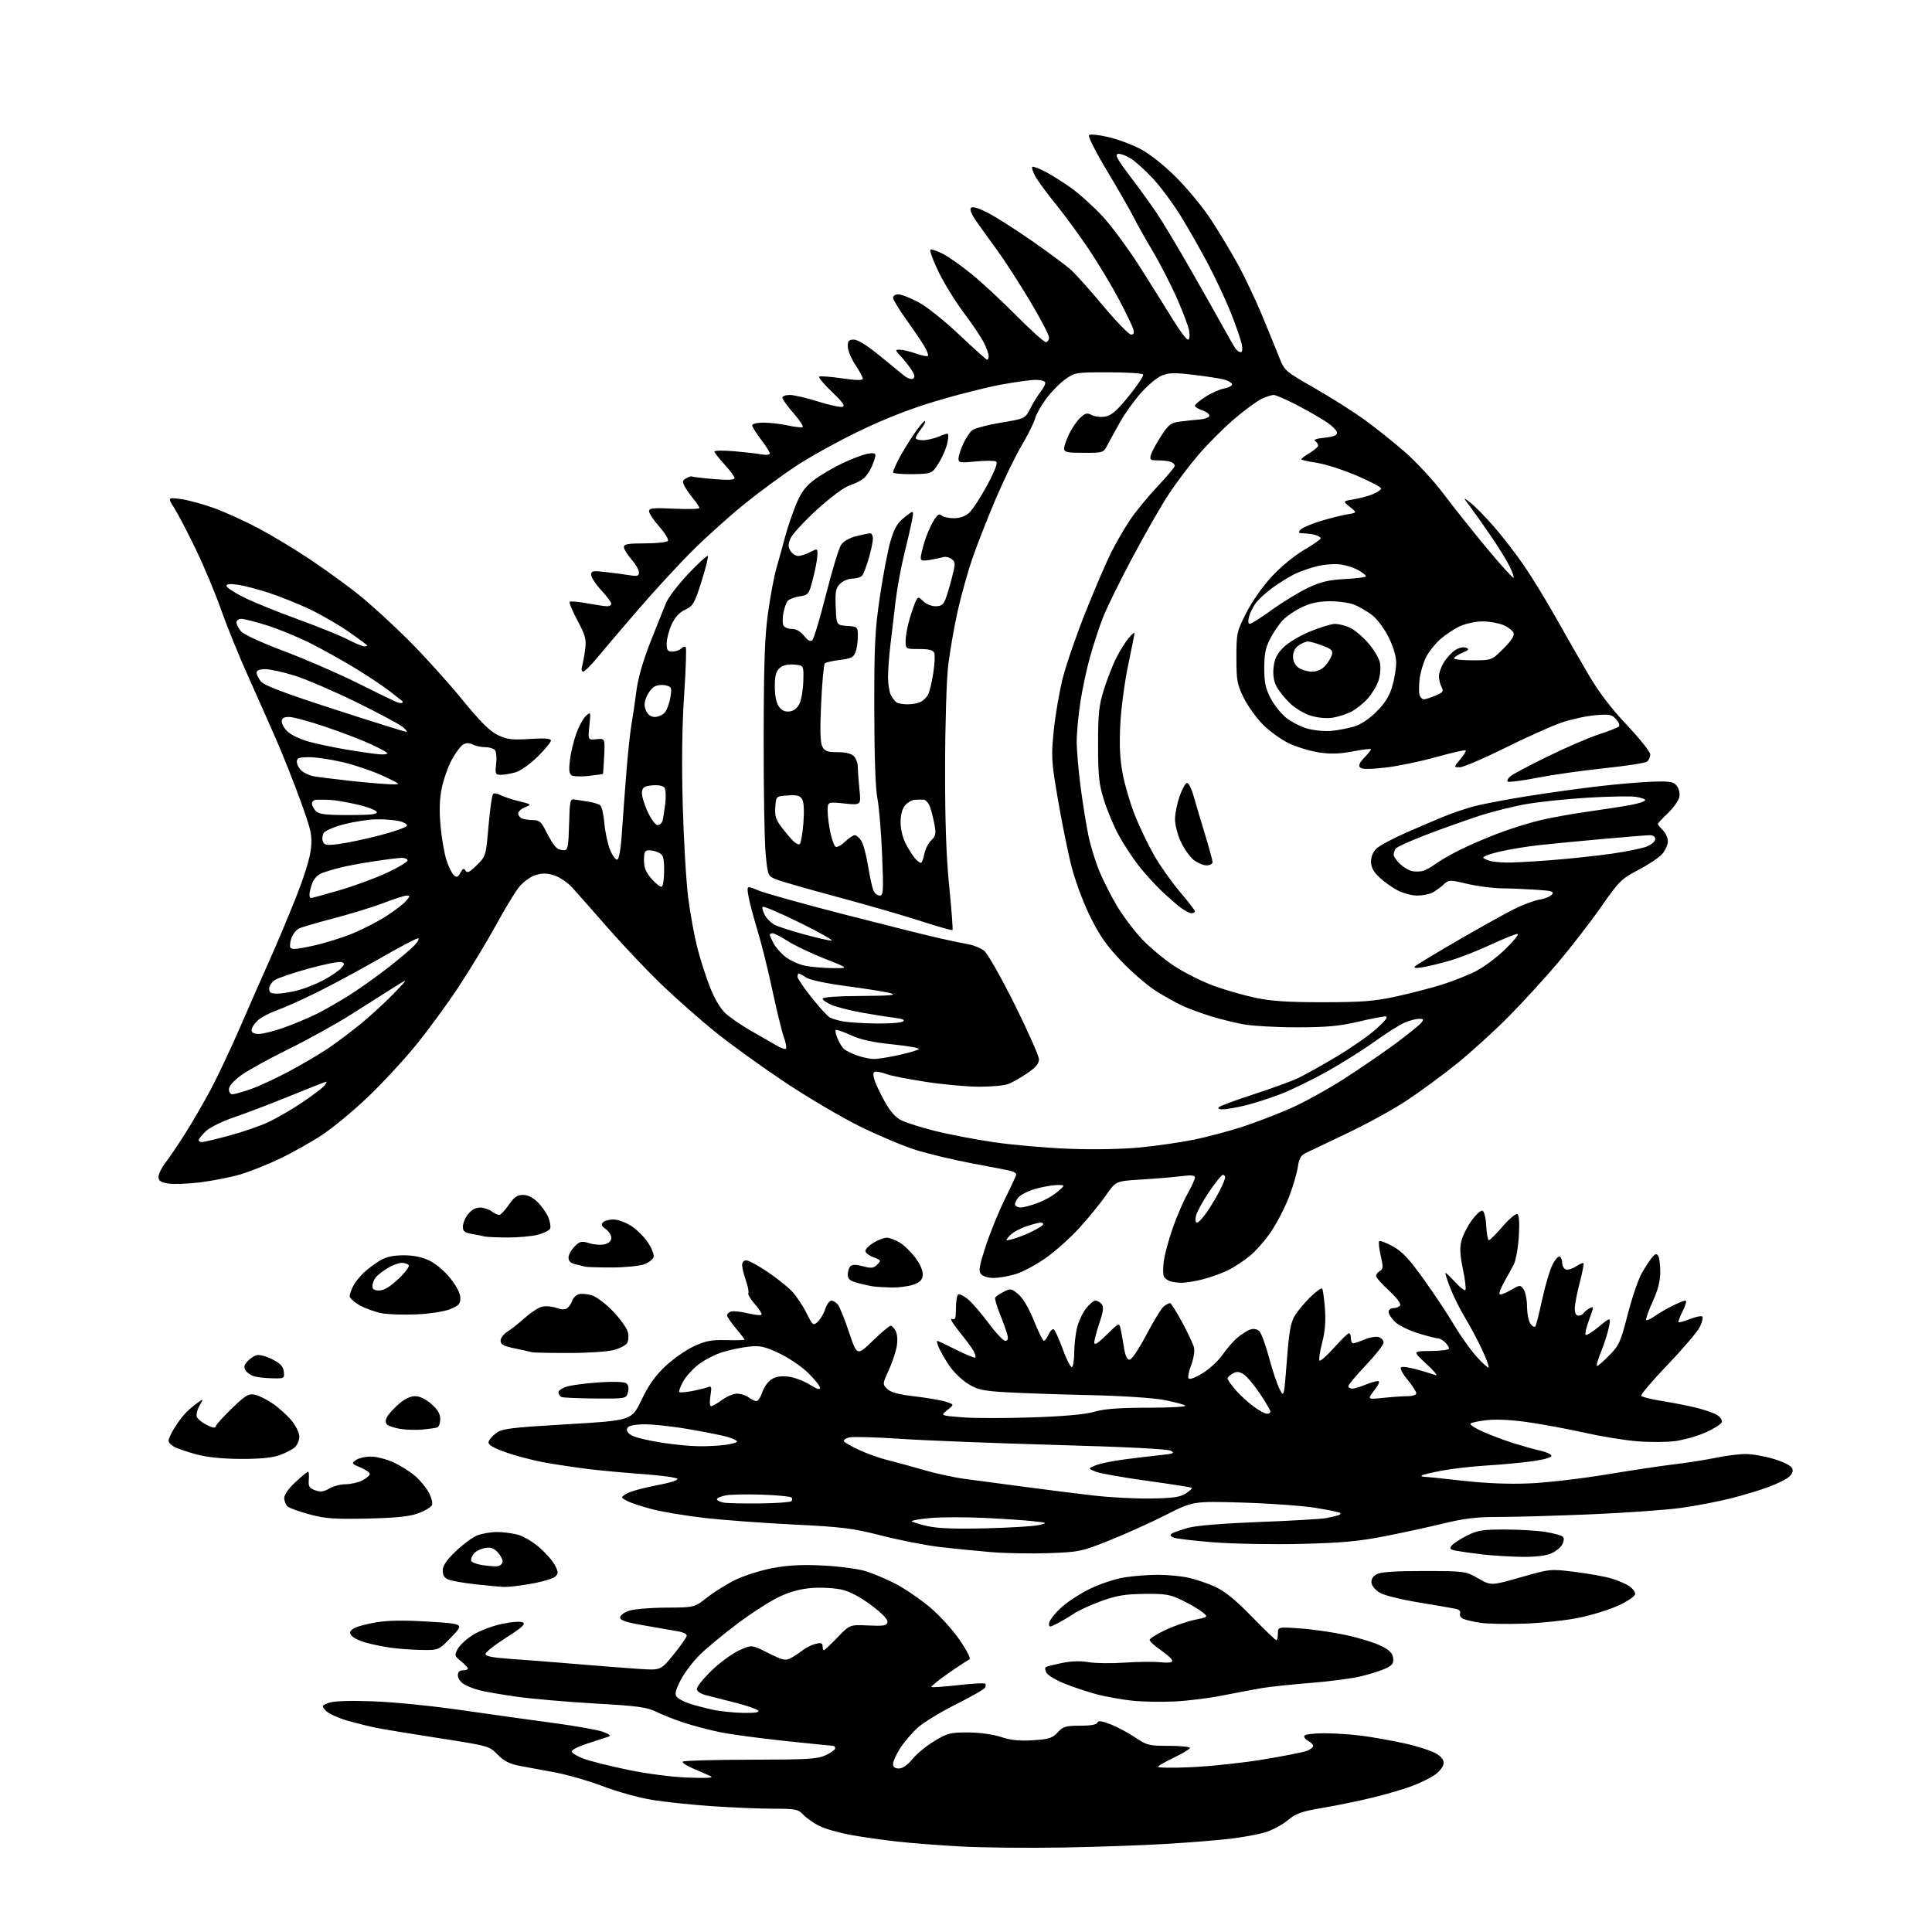 <?xml version="1.0" encoding="UTF-8" standalone="no"?>
<svg 
  version="1.1" 
  xmlns="http://www.w3.org/2000/svg" 
  xmlns:xlink="http://www.w3.org/1999/xlink" 
  xmlns:svg="http://www.w3.org/2000/svg"
  xmlns:rdf="http://www.w3.org/1999/02/22-rdf-syntax-ns#"
  xmlns:cc="http://creativecommons.org/ns#"
  xmlns:dc="http://purl.org/dc/elements/1.1/"
  viewBox="0 0 768 768"
  width="768"
  height="768"
>
<style>svg {background-color: white; }</style>"
<path stroke="none" fill="black" fill-rule="evenodd" d="M422.50,734.42C408.75,734.65 390.58,734.47 382.12,734.01C373.66,733.56 362.18,732.67 356.62,732.05C351.05,731.43 342.71,730.24 338.09,729.40C333.46,728.56 327.84,726.94 325.59,725.80C323.34,724.66 320.51,722.66 319.30,721.36C317.28,719.19 316.30,719.00 307.30,718.99C301.91,718.98 291.02,718.53 283.09,717.99C275.17,717.45 264.48,716.33 259.35,715.50C254.22,714.68 245.35,712.23 239.66,710.06C233.96,707.89 225.29,705.40 220.40,704.52C215.50,703.63 209.16,702.45 206.31,701.90C202.50,701.15 200.23,699.97 197.80,697.47C194.52,694.09 194.25,694.02 174.99,691.02C164.27,689.35 153.03,687.51 150.00,686.92C146.97,686.33 141.53,684.98 137.91,683.93C134.29,682.87 130.51,681.12 129.53,680.03C127.79,678.11 127.82,678.02 130.62,676.92C132.51,676.19 138.49,675.97 148.00,676.29C156.20,676.56 171.63,678.10 183.50,679.82C195.05,681.49 211.53,683.79 220.11,684.93C228.70,686.08 237.48,687.63 239.61,688.40C242.10,689.29 242.96,689.98 242.00,690.31C241.18,690.61 237.44,691.82 233.70,693.02C229.73,694.29 227.06,695.68 227.28,696.35C227.49,696.98 229.69,698.25 232.15,699.17C234.62,700.08 242.46,702.04 249.57,703.52C257.22,705.11 266.99,706.38 273.50,706.62C280.96,706.90 283.86,706.72 282.50,706.07C281.40,705.55 278.29,704.18 275.60,703.05C272.90,701.91 271.01,700.65 271.41,700.26C271.80,699.87 283.91,699.53 298.31,699.51C321.12,699.48 324.98,699.25 328.25,697.72C330.31,696.76 332.00,695.53 332.00,694.99C332.00,694.44 331.66,694.00 331.25,694.00C330.84,694.00 322.18,693.12 312.00,692.05C301.82,690.97 290.12,689.39 286.00,688.53C281.88,687.66 275.57,686.01 272.00,684.84C268.43,683.68 263.48,681.73 261.00,680.51C257.14,678.62 253.66,678.14 236.50,677.17C225.50,676.54 211.55,675.33 205.50,674.48C199.45,673.63 192.70,672.47 190.50,671.89C188.30,671.31 185.49,670.19 184.25,669.40C183.01,668.60 182.00,667.06 182.00,665.98C182.00,664.67 182.67,664.00 184.00,664.00C185.10,664.00 186.00,663.68 186.00,663.29C186.00,662.90 184.76,661.58 183.25,660.35C180.63,658.24 180.57,658.00 182.00,655.40C182.82,653.89 185.60,651.37 188.17,649.79C190.74,648.22 195.88,646.29 199.60,645.51C203.55,644.69 206.99,644.45 207.87,644.95C209.03,645.59 207.43,647.04 201.19,651.00C196.69,653.86 193.00,656.78 193.00,657.48C193.00,658.39 195.83,658.95 202.75,659.42C208.11,659.79 219.93,660.71 229.00,661.47C238.07,662.24 249.36,663.12 254.08,663.42C262.66,663.99 262.66,663.99 267.83,657.62C270.67,654.11 273.00,650.76 273.00,650.17C273.00,649.58 271.54,648.83 269.75,648.51C267.96,648.19 262.00,647.16 256.50,646.21C249.04,644.94 246.50,644.12 246.50,643.00C246.50,642.17 248.07,640.96 250.00,640.31C251.93,639.65 258.58,639.09 264.78,639.06C276.06,639.00 276.06,639.00 281.06,635.05C283.81,632.88 288.86,629.72 292.28,628.04C295.70,626.36 302.32,624.25 307.00,623.37C313.21,622.19 318.60,621.90 327.00,622.31C333.32,622.62 340.98,623.62 344.00,624.53C347.02,625.45 352.49,627.76 356.15,629.67C359.80,631.58 365.91,635.77 369.73,638.97C373.61,642.24 378.82,647.99 381.58,652.05C384.59,656.49 386.04,659.46 385.32,659.71C384.68,659.93 380.93,662.38 376.99,665.14C373.05,667.91 370.03,670.36 370.26,670.60C370.50,670.83 375.27,670.51 380.87,669.87C386.47,669.23 391.31,668.97 391.62,669.29C391.94,669.61 391.90,670.36 391.52,670.96C391.15,671.57 385.92,674.53 379.91,677.55C373.89,680.56 367.10,684.71 364.82,686.77C362.53,688.82 359.39,692.50 357.83,694.95C356.27,697.39 355.00,700.20 355.00,701.20C355.00,702.42 355.75,703.00 357.33,703.00C358.82,703.00 360.77,701.64 362.71,699.25C364.38,697.19 368.32,693.96 371.47,692.07C376.71,688.93 377.86,688.64 384.94,688.68C389.52,688.71 394.84,689.45 397.97,690.49C401.84,691.77 405.24,692.12 410.62,691.77C416.99,691.37 418.33,690.94 420.45,688.65C422.62,686.31 423.66,686.00 429.37,686.00C433.52,686.00 435.98,685.57 436.24,684.79C436.53,683.90 437.87,684.06 441.37,685.40C443.97,686.39 448.38,688.73 451.15,690.60C455.90,693.80 456.71,694.00 464.60,694.00C469.22,694.00 473.00,694.37 473.00,694.82C473.00,695.27 470.27,696.94 466.92,698.54C463.58,700.13 460.61,701.82 460.33,702.28C460.04,702.74 466.04,702.83 473.65,702.48C481.27,702.13 494.13,700.75 502.23,699.41C510.33,698.07 518.09,696.54 519.48,696.01C520.86,695.48 522.00,694.60 522.00,694.06C522.00,693.52 521.09,692.58 519.97,691.99C518.86,691.39 518.21,690.47 518.53,689.95C518.85,689.43 522.43,689.00 526.49,689.00C530.54,689.00 537.38,689.46 541.68,690.03C545.98,690.60 553.57,691.97 558.54,693.07C563.52,694.17 569.06,695.97 570.86,697.06C573.23,698.50 574.04,699.66 573.82,701.24C573.64,702.45 572.00,704.44 570.16,705.68C568.32,706.91 564.29,708.87 561.21,710.02C558.12,711.18 551.30,713.18 546.05,714.47C540.80,715.77 531.84,717.62 526.14,718.59C517.21,720.10 515.23,720.80 511.79,723.67C509.60,725.50 505.49,727.66 502.66,728.47C499.82,729.28 493.68,730.39 489.00,730.94C484.32,731.49 473.07,732.40 464.00,732.96C454.93,733.52 436.25,734.18 422.50,734.42zM295.45,680.90C300.38,680.97 302.09,680.69 301.33,679.93C300.74,679.34 296.72,677.97 292.38,676.87C288.05,675.78 282.81,674.44 280.75,673.90C278.43,673.30 277.00,672.33 277.00,671.36C277.00,670.50 279.60,667.25 282.79,664.15C285.97,661.04 290.88,657.43 293.69,656.12C298.80,653.75 298.80,653.75 305.33,657.07C310.93,659.91 312.19,660.21 314.18,659.21C315.46,658.56 317.62,657.14 319.00,656.06C320.38,654.98 322.74,653.80 324.25,653.44C326.38,652.93 327.00,653.15 327.00,654.39C327.00,655.28 327.22,656.00 327.50,656.00C327.77,656.00 330.20,653.71 332.90,650.91C337.81,645.81 337.81,645.81 345.14,646.15C351.32,646.44 352.52,646.23 352.79,644.84C353.00,643.78 350.73,641.40 346.43,638.17C342.19,634.97 337.94,632.70 334.77,631.94C332.02,631.29 326.72,630.97 322.99,631.23C318.31,631.57 314.23,632.65 309.85,634.71C306.36,636.35 299.00,641.05 293.50,645.16C288.00,649.27 281.18,654.89 278.35,657.65C275.51,660.42 272.00,665.04 270.54,667.92C268.50,671.95 268.15,673.48 269.02,674.53C269.65,675.28 271.81,676.45 273.83,677.12C275.85,677.80 279.98,678.90 283.00,679.57C286.02,680.24 291.63,680.84 295.45,680.90zM467.00,676.36C461.77,676.62 454.12,676.48 450.00,676.04C445.88,675.59 439.61,674.47 436.09,673.55C432.56,672.62 426.81,670.71 423.31,669.31C419.81,667.91 416.51,665.95 415.97,664.94C415.43,663.94 415.33,662.92 415.75,662.67C416.16,662.42 419.06,661.70 422.18,661.05C425.83,660.30 429.59,660.19 432.68,660.73C435.33,661.20 441.77,661.28 447.00,660.92C452.23,660.56 458.64,660.49 461.25,660.77C464.32,661.10 466.00,660.89 466.00,660.19C466.00,659.59 463.98,657.70 461.50,656.00C459.02,654.30 457.00,652.46 457.00,651.91C457.00,651.36 459.78,649.60 463.19,647.99C466.59,646.38 471.84,644.55 474.87,643.92C480.36,642.78 480.36,642.78 477.93,640.82C476.59,639.74 473.02,637.65 470.00,636.18C465.15,633.82 463.38,633.51 455.00,633.60C447.40,633.67 444.00,634.23 438.02,636.36C433.91,637.83 428.96,640.08 427.02,641.36C425.08,642.65 422.04,644.45 420.25,645.37C417.20,646.95 417.00,646.95 417.00,645.35C417.00,644.42 418.99,641.75 421.42,639.42C423.85,637.09 429.14,633.58 433.17,631.62C437.25,629.63 443.39,627.59 447.00,627.03C450.57,626.47 456.52,626.01 460.20,626.01C463.89,626.00 469.29,626.50 472.20,627.11C475.12,627.73 479.98,629.36 483.00,630.75C486.92,632.55 491.12,635.96 497.62,642.64C502.64,647.79 507.02,652.00 507.37,652.00C507.72,652.00 508.00,650.81 508.00,649.35C508.00,646.70 508.00,646.70 516.98,647.34C521.93,647.69 530.13,648.88 535.22,649.99C540.31,651.11 546.50,653.02 548.98,654.26C552.38,655.95 553.57,657.15 553.80,659.11C554.05,661.22 553.48,662.01 550.80,663.25C548.99,664.09 544.58,665.49 541.00,666.36C537.42,667.23 528.42,668.41 521.00,668.99C513.58,669.57 504.80,670.50 501.50,671.06C498.20,671.62 491.23,672.94 486.00,673.98C480.77,675.03 472.23,676.10 467.00,676.36zM167.43,655.88C163.62,655.81 158.08,655.40 155.12,654.97C152.16,654.54 147.78,653.64 145.39,652.97C143.00,652.30 140.48,651.08 139.81,650.27C138.81,649.07 138.92,648.53 140.38,647.47C141.37,646.74 145.37,645.61 149.28,644.95C154.34,644.10 160.44,644.01 170.44,644.63C184.50,645.50 184.50,645.50 179.43,650.75C174.37,656.00 174.37,656.00 167.43,655.88zM606.00,645.42C599.12,645.66 591.25,645.51 588.50,645.09C585.75,644.67 582.69,643.97 581.69,643.53C580.70,643.10 580.12,642.13 580.41,641.38C580.73,640.55 580.07,639.83 578.71,639.54C577.50,639.28 570.91,638.14 564.08,637.02C557.25,635.90 550.27,634.18 548.58,633.19C546.89,632.21 545.36,630.44 545.19,629.27C544.99,627.88 545.68,626.68 547.19,625.82C548.85,624.87 554.16,624.50 566.00,624.51C582.38,624.53 582.54,624.55 587.62,627.44C592.74,630.36 592.74,630.36 604.51,627.00C616.27,623.64 616.27,623.64 626.15,624.87C631.59,625.55 638.07,626.72 640.56,627.47C643.06,628.22 646.20,629.56 647.55,630.44C648.90,631.32 650.00,632.73 650.00,633.58C650.00,634.48 647.36,636.34 643.56,638.12C640.02,639.78 632.93,642.00 627.81,643.06C622.69,644.12 612.88,645.18 606.00,645.42zM200.50,630.83C198.85,630.78 193.74,630.31 189.15,629.80C184.56,629.29 179.72,628.46 178.40,627.96C176.68,627.31 176.00,626.28 176.00,624.34C176.00,622.39 177.43,620.25 181.09,616.73C183.89,614.03 187.70,611.19 189.56,610.41C191.41,609.64 195.04,609.00 197.60,609.00C200.17,609.00 204.03,609.53 206.19,610.18C208.35,610.82 212.13,613.12 214.59,615.29C217.05,617.46 219.77,620.58 220.62,622.24C221.97,624.85 221.99,625.44 220.75,626.68C219.96,627.47 215.76,628.75 211.41,629.52C207.06,630.30 202.15,630.89 200.50,630.83zM197.49,622.63C198.58,622.56 199.61,621.81 199.77,620.97C199.93,620.13 199.09,618.40 197.90,617.12C196.19,615.29 195.08,614.93 192.62,615.41C190.90,615.75 188.93,616.79 188.24,617.72C187.54,618.66 187.13,619.89 187.31,620.46C187.50,621.03 189.42,621.78 191.58,622.13C193.74,622.47 196.40,622.69 197.49,622.63zM604.78,618.87C600.23,618.80 593.35,618.37 589.50,617.93C585.65,617.49 581.00,616.84 579.18,616.50C576.34,615.97 576.04,615.66 577.11,614.36C577.81,613.53 580.53,611.75 583.15,610.42C587.29,608.32 589.31,608.00 598.22,608.01C603.87,608.01 611.17,608.45 614.43,608.98C617.69,609.52 620.76,610.36 621.27,610.87C621.82,611.42 621.72,612.65 621.01,613.98C620.37,615.18 618.31,616.81 616.45,617.58C614.34,618.47 609.95,618.95 604.78,618.87zM416.97,617.40C410.11,617.65 399.77,617.47 394.00,616.99C388.23,616.52 379.00,615.60 373.50,614.95C368.00,614.29 357.65,612.26 350.50,610.44C338.96,607.49 335.03,606.99 315.50,606.03C303.40,605.43 287.54,604.26 280.25,603.43C272.96,602.60 263.64,601.06 259.53,600.01C255.43,598.96 250.85,597.46 249.36,596.68C246.66,595.27 246.66,595.27 249.08,593.75C250.41,592.92 255.69,591.45 260.81,590.48C266.47,589.42 269.77,588.37 269.21,587.81C268.70,587.30 262.49,586.47 255.40,585.96C248.30,585.45 238.68,584.56 234.00,583.99C229.32,583.41 221.68,582.27 217.00,581.45C212.32,580.63 205.21,578.79 201.20,577.36C196.01,575.51 193.99,574.32 194.20,573.24C194.36,572.40 195.72,570.80 197.21,569.69C199.61,567.90 202.79,567.50 225.51,566.16C251.11,564.65 251.11,564.65 254.98,556.54C257.77,550.70 260.41,546.95 264.42,543.16C267.49,540.26 272.58,536.69 275.75,535.21C280.51,533.00 282.75,532.57 288.75,532.72C292.74,532.82 296.00,532.74 296.00,532.54C296.00,532.35 294.43,530.30 292.50,528.00C290.57,525.70 289.00,523.39 289.00,522.87C289.00,522.36 289.67,521.68 290.49,521.37C291.31,521.05 294.26,521.34 297.04,522.01C299.83,522.68 302.37,522.96 302.69,522.65C303.01,522.33 301.85,520.45 300.11,518.47C298.38,516.50 297.19,514.51 297.47,514.05C297.75,513.59 297.31,511.31 296.49,508.98C295.67,506.65 295.00,503.91 295.00,502.87C295.00,501.82 295.70,501.00 296.62,501.00C297.50,501.00 301.22,502.99 304.87,505.42C308.51,507.86 312.93,511.35 314.68,513.17C316.43,515.00 319.06,518.90 320.52,521.82C323.07,526.92 323.26,527.08 325.05,525.45C326.08,524.52 327.43,522.24 328.04,520.38C328.65,518.52 329.74,517.00 330.46,517.00C331.17,517.00 332.33,517.70 333.04,518.55C333.75,519.40 335.75,524.36 337.50,529.57C340.67,539.04 340.67,539.04 346.90,533.02C350.32,529.71 353.53,527.00 354.03,527.00C354.52,527.00 355.43,527.93 356.04,529.07C356.70,530.31 356.87,532.79 356.47,535.19C356.09,537.41 354.66,541.70 353.27,544.71C350.80,550.12 350.79,550.23 352.67,552.11C354.05,553.49 357.06,554.31 363.54,555.07C368.47,555.64 374.05,556.60 375.94,557.20C379.38,558.28 379.38,558.28 376.61,560.50C373.83,562.71 373.83,562.71 382.38,563.40C387.08,563.79 399.61,563.80 410.21,563.44C423.11,563.01 431.32,562.26 435.00,561.20C438.98,560.04 444.84,559.60 456.24,559.59C464.90,559.59 471.62,559.22 471.18,558.78C470.74,558.34 466.96,557.32 462.78,556.52C458.25,555.66 445.97,554.86 432.34,554.56C419.78,554.28 404.89,553.76 399.26,553.40C390.40,552.85 388.42,552.39 384.62,549.97C382.20,548.44 378.92,545.23 377.32,542.84C375.72,540.45 373.88,537.26 373.23,535.75C372.58,534.24 372.27,533.00 372.55,533.00C372.82,533.00 376.23,534.60 380.13,536.56C384.02,538.52 387.42,539.91 387.68,539.65C387.95,539.39 387.66,538.23 387.04,537.07C386.42,535.92 383.85,532.43 381.31,529.33C378.78,526.22 377.45,523.96 378.36,524.31C379.74,524.84 380.00,524.17 380.00,520.03C380.00,517.33 380.41,514.86 380.92,514.55C381.42,514.24 383.18,515.13 384.84,516.52C386.49,517.91 390.17,522.19 393.02,526.02C395.86,529.86 398.83,533.00 399.61,533.00C400.63,533.00 400.86,532.29 400.42,530.52C400.07,529.16 398.75,525.46 397.47,522.31C396.19,519.16 395.36,516.23 395.63,515.79C395.90,515.35 397.42,514.32 399.00,513.50C401.69,512.11 402.05,512.17 404.82,514.50C406.65,516.04 408.99,520.01 411.00,524.99C412.77,529.40 414.55,533.00 414.95,533.00C415.35,533.00 416.20,531.85 416.84,530.44C417.48,529.04 418.41,528.14 418.90,528.44C419.39,528.74 421.02,532.36 422.52,536.48C424.03,540.59 425.65,543.72 426.13,543.42C426.61,543.12 427.01,540.55 427.02,537.69C427.04,534.84 427.51,530.48 428.08,528.02C428.65,525.56 430.24,522.07 431.61,520.27C432.98,518.47 434.70,517.00 435.43,517.00C436.16,517.00 437.28,517.63 437.92,518.40C438.82,519.49 438.62,521.18 437.04,525.87C435.92,529.21 435.00,532.72 435.00,533.68C435.00,534.92 436.44,534.01 439.94,530.56C444.73,525.84 444.90,525.76 445.43,528.09C445.73,529.42 446.33,532.75 446.76,535.50C447.29,538.89 448.02,540.50 449.02,540.50C449.88,540.50 452.71,536.28 455.75,530.50C458.63,525.00 461.76,519.94 462.69,519.25C463.62,518.56 464.71,518.00 465.10,518.00C465.50,518.00 467.67,521.41 469.91,525.58C472.16,529.75 474.28,534.26 474.62,535.62C474.97,537.01 474.50,540.02 473.55,542.52C472.61,544.96 472.13,547.40 472.46,547.94C472.82,548.52 475.15,547.66 478.06,545.87C480.80,544.18 484.37,540.88 485.99,538.52C487.61,536.16 490.30,533.08 491.96,531.68C493.63,530.28 495.94,528.84 497.11,528.47C498.40,528.06 499.77,528.34 500.63,529.20C501.41,529.98 503.15,534.76 504.51,539.83C505.86,544.90 507.75,550.50 508.70,552.28C510.42,555.50 510.42,555.50 511.54,540.88C512.45,529.09 513.08,525.62 514.77,522.88C515.93,521.02 518.69,517.73 520.92,515.56C523.14,513.40 525.23,511.89 525.55,512.22C525.87,512.54 526.38,516.11 526.68,520.15C527.06,525.31 526.72,529.39 525.55,533.86C524.64,537.36 524.17,540.51 524.52,540.85C524.87,541.20 527.48,538.89 530.33,535.71C533.17,532.54 535.84,529.96 536.25,529.97C536.66,529.99 537.00,530.90 537.00,532.00C537.00,533.10 537.40,534.00 537.88,534.00C538.36,534.00 540.42,533.31 542.45,532.46C544.48,531.61 547.01,531.19 548.07,531.52C549.13,531.86 550.00,532.84 550.00,533.70C550.00,534.56 546.85,538.58 543.00,542.64C539.15,546.69 536.00,550.45 536.00,551.00C536.00,551.55 536.69,552.00 537.53,552.00C538.37,552.00 540.68,551.33 542.65,550.50C544.63,549.67 546.89,549.00 547.67,549.00C548.66,549.00 548.24,550.13 546.30,552.67C543.51,556.34 543.51,556.34 549.90,555.67C553.42,555.30 557.80,555.00 559.65,555.00C561.50,555.00 563.00,554.49 563.00,553.85C563.00,553.22 561.42,550.78 559.49,548.42C557.42,545.90 556.40,543.87 557.00,543.50C557.56,543.15 560.48,543.58 563.48,544.45C566.47,545.32 569.73,546.30 570.71,546.63C571.70,546.96 570.02,544.94 567.00,542.15C561.50,537.09 561.50,537.09 568.75,537.04C572.74,537.02 576.00,536.58 576.00,536.07C576.00,535.56 575.29,534.44 574.43,533.57C573.56,532.71 572.26,532.00 571.53,532.00C570.81,532.00 567.31,531.10 563.76,530.01C560.21,528.91 556.11,526.91 554.65,525.56C553.19,524.20 552.00,522.40 552.00,521.55C552.00,520.68 552.86,520.00 553.94,520.00C555.01,520.00 556.19,519.49 556.58,518.88C556.98,518.23 555.09,515.75 552.14,513.03C549.31,510.44 547.00,507.81 547.00,507.21C547.00,506.60 547.69,505.71 548.53,505.24C549.84,504.51 549.89,503.66 548.86,499.20C548.20,496.34 547.93,493.74 548.26,493.40C548.59,493.07 551.03,493.99 553.68,495.45C557.46,497.52 560.14,500.40 566.14,508.80C570.34,514.68 575.74,522.82 578.14,526.89C580.54,530.95 584.47,536.48 586.88,539.18C589.29,541.87 591.48,543.86 591.75,543.59C592.01,543.32 590.83,540.09 589.10,536.41C587.38,532.73 584.37,527.08 582.41,523.85C580.45,520.62 577.79,515.29 576.50,511.99C575.21,508.70 574.36,506.00 574.63,506.00C574.89,506.00 576.63,507.67 578.50,509.71C580.38,511.76 582.18,513.15 582.52,512.82C582.85,512.48 582.41,508.76 581.54,504.54C580.35,498.77 580.21,495.94 580.98,493.09C581.54,491.01 583.37,487.41 585.05,485.09C586.73,482.77 588.65,481.05 589.30,481.26C589.99,481.49 590.63,484.06 590.80,487.33C590.96,490.45 591.44,493.00 591.86,493.00C592.28,493.00 594.76,490.52 597.38,487.48C600.00,484.45 602.62,482.26 603.20,482.63C603.88,483.05 604.08,486.25 603.75,491.55C603.46,496.11 602.56,501.10 601.75,502.66C600.93,504.22 599.19,507.38 597.89,509.68C596.59,511.98 595.80,514.14 596.14,514.47C596.47,514.81 598.44,514.08 600.51,512.86C604.16,510.71 604.31,510.70 605.63,512.51C606.39,513.54 607.01,516.66 607.03,519.44C607.05,522.22 607.68,525.31 608.44,526.31C609.19,527.31 610.06,527.71 610.37,527.22C610.67,526.72 611.89,521.86 613.07,516.41C614.25,510.96 616.08,504.80 617.15,502.71C618.21,500.63 619.51,499.20 620.04,499.52C620.57,499.85 621.00,501.01 621.00,502.09C621.00,503.18 621.64,504.31 622.42,504.61C623.20,504.91 625.01,504.38 626.45,503.44C627.89,502.50 629.25,501.91 629.48,502.14C629.70,502.37 629.01,505.89 627.94,509.96C626.87,514.03 626.00,518.63 626.00,520.18C626.00,521.97 626.53,523.00 627.44,523.00C628.23,523.00 629.16,522.55 629.50,522.01C629.83,521.46 630.93,520.57 631.93,520.04C633.64,519.12 633.62,519.39 631.72,524.55C630.61,527.57 629.97,530.30 630.30,530.63C630.62,530.96 633.01,529.49 635.60,527.36C640.32,523.50 640.32,523.50 639.57,527.49C639.15,529.69 637.77,534.08 636.48,537.24C635.19,540.41 634.46,543.00 634.86,543.00C635.26,543.00 637.47,541.07 639.78,538.72C643.61,534.82 644.25,533.38 647.05,522.47C648.73,515.89 651.27,508.48 652.69,506.00C654.11,503.52 655.97,500.70 656.82,499.73C658.01,498.35 658.54,498.24 659.16,499.23C659.61,499.93 659.98,502.80 659.98,505.61C660.00,509.20 659.09,512.73 656.94,517.47C655.26,521.18 654.11,524.44 654.38,524.72C654.66,524.99 656.15,524.33 657.69,523.24C659.24,522.15 662.39,520.30 664.71,519.13C667.03,517.96 669.40,517.00 669.98,517.00C670.56,517.00 670.10,518.84 668.95,521.10C667.80,523.35 667.04,525.37 667.25,525.59C667.47,525.80 669.53,525.24 671.83,524.33C674.14,523.43 676.32,522.99 676.69,523.36C677.06,523.72 676.63,525.55 675.74,527.41C674.85,529.28 669.12,536.02 663.01,542.40C656.89,548.79 652.12,554.39 652.41,554.86C652.70,555.33 656.44,556.26 660.72,556.93C665.00,557.60 671.20,558.83 674.50,559.65C677.80,560.47 681.50,561.79 682.72,562.58C683.94,563.37 684.70,564.63 684.40,565.40C684.11,566.16 681.26,567.96 678.07,569.39C674.88,570.82 669.47,572.37 666.06,572.84C662.64,573.31 655.72,573.34 650.67,572.92C645.63,572.49 636.50,571.01 630.39,569.63C624.28,568.25 614.38,566.39 608.39,565.49C601.48,564.45 595.22,564.09 591.26,564.51C587.83,564.86 584.80,565.51 584.53,565.95C584.26,566.39 586.62,567.88 589.77,569.26C592.92,570.64 598.42,572.69 602.00,573.81C605.58,574.92 610.27,576.22 612.42,576.69C614.58,577.16 616.51,578.03 616.71,578.64C616.94,579.32 614.12,580.16 609.29,580.84C605.01,581.44 596.77,582.22 591.00,582.56C585.23,582.91 577.15,583.83 573.06,584.62C568.98,585.40 565.41,586.25 565.15,586.52C564.88,586.78 565.21,587.00 565.88,587.00C566.54,587.00 573.48,587.72 581.29,588.60C590.69,589.66 599.73,590.02 608.00,589.67C614.88,589.38 628.60,587.79 638.50,586.14C648.40,584.50 660.70,582.65 665.83,582.05C670.95,581.44 678.30,580.28 682.14,579.47C685.99,578.66 691.30,578.00 693.96,578.00C696.62,578.00 701.71,578.90 705.29,580.01C709.20,581.22 712.06,582.71 712.46,583.75C712.89,584.88 712.39,586.07 711.02,587.18C709.86,588.12 706.35,589.86 703.21,591.04C700.07,592.23 693.35,594.26 688.27,595.56C683.19,596.86 674.19,598.60 668.27,599.41C662.35,600.23 646.25,601.38 632.50,601.96C618.75,602.54 602.33,603.01 596.00,603.01C587.05,603.00 582.17,603.57 574.00,605.56C568.23,606.97 557.65,609.27 550.50,610.67C540.16,612.70 533.36,613.32 517.31,613.72C506.19,614.00 490.53,613.72 482.44,613.10C474.37,612.47 467.08,611.59 466.25,611.12C465.12,610.49 465.05,610.09 465.96,609.52C466.63,609.11 469.50,608.13 472.34,607.33C475.55,606.44 486.20,605.57 500.50,605.02C513.15,604.54 525.08,603.85 527.00,603.49C528.92,603.12 531.13,602.63 531.89,602.39C532.66,602.15 533.05,601.71 532.75,601.42C532.46,601.13 528.01,600.21 522.86,599.38C517.71,598.55 504.67,597.62 493.87,597.30C474.24,596.73 474.24,596.73 463.37,602.25C457.39,605.28 447.31,609.83 440.97,612.35C429.89,616.77 428.96,616.96 416.97,617.40zM392.00,607.53C401.62,607.29 411.07,606.71 413.00,606.24C416.50,605.38 416.50,605.38 411.00,604.73C407.98,604.37 399.19,603.77 391.47,603.40C383.75,603.03 373.93,603.05 369.65,603.45C365.36,603.86 362.12,604.45 362.44,604.78C362.77,605.10 365.62,605.95 368.77,606.67C372.75,607.57 379.83,607.83 392.00,607.53zM146.00,603.65C132.94,603.94 129.34,603.68 123.12,602.01C119.05,600.92 115.12,599.51 114.37,598.89C113.61,598.27 113.00,596.74 113.00,595.50C113.00,594.12 114.72,591.67 117.48,589.13C119.94,586.86 122.19,585.00 122.48,585.00C122.77,585.00 122.89,586.44 122.75,588.20C122.54,590.89 122.94,591.56 125.27,592.40C127.43,593.18 128.69,593.02 130.93,591.70C132.51,590.77 135.45,590.00 137.45,590.00C139.46,590.00 142.43,589.31 144.05,588.47C145.67,587.64 147.00,586.49 147.00,585.92C147.00,585.36 145.33,584.20 143.28,583.34C139.77,581.88 139.67,581.71 141.47,580.40C142.52,579.63 145.21,579.00 147.44,579.01C149.67,579.02 153.78,580.08 156.57,581.38C159.35,582.68 163.20,585.12 165.12,586.80C167.04,588.49 169.45,591.41 170.46,593.30C171.48,595.19 172.05,597.42 171.73,598.25C171.42,599.08 168.98,600.56 166.33,601.53C162.70,602.86 157.66,603.38 146.00,603.65zM302.17,597.64C308.59,597.56 314.18,597.16 314.59,596.75C315.00,596.34 315.00,595.67 314.60,595.26C314.19,594.86 308.94,594.36 302.93,594.15C296.91,593.95 290.42,594.07 288.50,594.43C286.57,594.80 285.00,595.49 285.00,595.98C285.00,596.47 286.24,597.07 287.75,597.32C289.26,597.57 295.75,597.72 302.17,597.64zM457.54,595.68C466.34,595.54 469.16,595.13 471.38,593.67C472.92,592.66 473.99,591.66 473.77,591.44C473.55,591.22 465.53,589.96 455.94,588.64C446.35,587.32 437.15,585.68 435.50,585.00C432.50,583.75 432.50,583.75 435.50,582.50C437.15,581.81 442.32,580.74 447.00,580.13C451.68,579.52 458.18,578.75 461.45,578.41C466.47,577.90 467.10,577.63 465.45,576.70C464.21,576.00 447.50,575.15 419.50,574.38C395.30,573.70 367.54,572.61 357.81,571.95C348.08,571.29 338.95,571.05 337.52,571.41C336.09,571.77 335.17,572.47 335.48,572.96C335.79,573.46 338.62,575.05 341.77,576.50C344.92,577.95 349.98,579.73 353.00,580.46C356.02,581.19 362.37,582.92 367.09,584.31C371.82,585.71 379.25,587.32 383.59,587.89C387.94,588.47 398.48,589.87 407.00,591.01C415.52,592.15 427.90,593.71 434.50,594.47C441.10,595.24 451.47,595.79 457.54,595.68zM95.62,579.94C88.30,579.90 82.28,579.28 78.00,578.12C74.42,577.15 70.49,575.81 69.25,575.14C68.01,574.48 67.00,573.38 67.00,572.71C67.01,572.05 67.95,569.92 69.11,568.00C70.26,566.08 72.18,563.44 73.35,562.15C74.53,560.86 76.73,558.92 78.24,557.84C80.97,555.88 80.97,555.88 79.32,558.77C78.40,560.36 77.93,562.36 78.25,563.22C78.58,564.08 80.34,565.52 82.16,566.43C84.76,567.73 85.56,567.80 85.89,566.79C86.12,566.08 89.04,562.88 92.37,559.67C97.59,554.66 98.83,553.92 101.27,554.40C102.82,554.71 106.06,556.32 108.47,557.98C110.88,559.64 114.23,562.67 115.92,564.72C117.62,566.79 119.00,569.63 119.00,571.07C119.00,572.51 118.19,574.42 117.20,575.32C116.21,576.21 113.45,577.63 111.07,578.47C108.14,579.51 103.18,579.98 95.62,579.94zM277.61,574.90C280.97,574.96 285.81,574.71 288.36,574.36C290.91,574.01 293.00,573.41 293.00,573.02C293.00,572.63 291.31,571.82 289.25,571.21C287.19,570.60 279.93,569.16 273.12,568.01C266.31,566.85 258.21,566.04 255.13,566.20C250.92,566.43 249.44,566.90 249.21,568.11C249.02,569.12 250.05,570.19 251.95,570.98C253.63,571.67 258.71,572.82 263.25,573.52C267.79,574.23 274.25,574.85 277.61,574.90zM168.00,568.26C165.53,568.50 161.58,568.39 159.23,568.03C156.88,567.66 154.48,566.88 153.89,566.29C153.13,565.53 153.13,564.63 153.87,563.24C154.45,562.16 156.53,559.86 158.50,558.14C160.76,556.15 163.14,555.00 165.00,555.00C166.85,555.00 169.23,556.14 171.47,558.10C174.00,560.33 175.00,562.04 175.00,564.13C175.00,565.75 174.44,567.24 173.75,567.45C173.06,567.66 170.47,568.02 168.00,568.26zM503.65,562.00C504.39,562.00 505.00,561.60 505.00,561.11C505.00,560.63 503.15,557.45 500.88,554.06C498.61,550.67 495.72,547.21 494.45,546.37C492.66,545.20 491.66,545.11 490.07,545.96C488.93,546.57 488.00,547.49 488.00,548.00C488.00,548.51 489.46,550.60 491.25,552.64C493.04,554.68 496.26,557.62 498.40,559.17C500.55,560.73 502.91,562.00 503.65,562.00zM282.68,559.00C283.19,559.00 285.14,557.88 287.00,556.50C288.86,555.12 291.57,554.00 293.00,554.00C294.44,554.00 296.49,554.66 297.56,555.47C298.63,556.28 300.03,556.95 300.67,556.97C301.32,556.99 302.37,555.41 303.01,553.46C303.65,551.52 305.27,549.21 306.61,548.34C308.26,547.25 310.41,546.90 313.31,547.23C315.65,547.49 319.47,548.90 321.79,550.37C324.55,552.11 326.00,552.58 326.00,551.72C326.00,551.01 323.86,548.33 321.25,545.77C318.60,543.17 313.48,539.70 309.67,537.92C303.83,535.20 302.09,534.82 297.67,535.31C294.83,535.62 290.16,536.59 287.29,537.47C284.43,538.34 280.16,540.52 277.79,542.31C275.43,544.11 272.61,547.22 271.52,549.23C270.44,551.24 269.76,553.10 270.02,553.36C270.29,553.62 272.53,553.45 275.00,552.99C277.48,552.52 280.30,551.83 281.28,551.45C282.87,550.84 282.99,551.21 282.40,554.88C282.03,557.24 282.14,559.00 282.68,559.00zM236.73,555.92C230.00,555.88 223.94,555.62 223.25,555.34C222.56,555.06 222.00,554.21 222.00,553.46C222.00,552.70 223.69,551.63 225.75,551.08C227.81,550.53 233.55,549.81 238.50,549.49C243.63,549.14 248.10,549.29 248.89,549.84C249.80,550.46 250.05,551.68 249.62,553.39C248.96,556.00 248.96,556.00 236.73,555.92zM108.32,547.90C105.67,547.85 102.42,547.50 101.09,547.13C99.77,546.76 98.22,545.70 97.64,544.79C96.84,543.52 97.02,542.64 98.36,541.16C99.33,540.08 100.99,538.97 102.05,538.70C103.11,538.42 105.89,539.16 108.24,540.35C111.48,541.99 112.58,543.16 112.82,545.25C113.12,547.92 113.00,548.00 108.32,547.90zM226.00,537.84C218.57,537.84 212.05,537.70 211.50,537.53C210.95,537.36 207.91,536.69 204.75,536.04C200.18,535.10 199.00,534.47 199.00,532.95C199.00,531.90 200.24,530.27 201.75,529.32C203.26,528.37 206.39,525.90 208.69,523.83C211.00,521.76 214.03,519.78 215.42,519.43C216.82,519.08 219.39,519.29 221.13,519.90C223.42,520.69 224.66,520.70 225.61,519.91C226.33,519.31 227.19,517.98 227.51,516.96C227.84,515.94 228.99,514.82 230.07,514.48C231.15,514.14 233.55,514.36 235.41,514.97C237.27,515.58 241.07,518.49 243.85,521.43C246.63,524.38 249.22,528.03 249.60,529.55C249.98,531.07 249.85,533.03 249.30,533.90C248.75,534.78 246.33,536.03 243.90,536.67C241.48,537.31 233.43,537.84 226.00,537.84zM165.65,522.48C160.62,522.71 154.38,522.51 151.80,522.04C149.21,521.57 145.27,520.16 143.05,518.91C140.82,517.65 139.00,516.02 139.00,515.27C139.00,514.52 139.63,512.69 140.41,511.20C141.19,509.72 143.10,507.31 144.66,505.85C146.22,504.40 149.07,502.26 151.00,501.11C153.50,499.61 156.19,499.01 160.43,499.00C164.45,499.00 167.79,499.69 170.76,501.13C173.27,502.34 176.84,505.39 179.08,508.22C181.53,511.32 183.00,514.23 183.00,515.98C183.00,518.33 182.33,519.05 178.90,520.43C176.57,521.36 170.83,522.25 165.65,522.48zM150.75,512.98C152.62,512.97 155.04,511.52 158.30,508.47C160.94,505.99 162.82,503.52 162.49,502.98C162.16,502.44 160.90,502.00 159.69,502.00C158.49,502.01 155.93,502.96 154.02,504.13C152.10,505.30 149.98,506.98 149.30,507.88C148.62,508.77 148.05,510.29 148.03,511.25C148.01,512.50 148.78,513.00 150.75,512.98zM354.50,511.81C351.75,511.76 348.38,511.56 347.00,511.35C345.62,511.14 342.81,510.51 340.75,509.95C337.83,509.15 337.00,508.42 337.00,506.66C337.00,505.42 337.47,503.93 338.05,503.35C338.78,502.62 340.29,502.62 343.05,503.36C346.39,504.25 347.28,504.15 348.72,502.70C350.34,501.09 350.26,500.92 347.22,499.78C345.45,499.11 344.00,497.98 344.00,497.27C344.00,496.55 345.46,495.08 347.25,493.99C349.04,492.90 351.40,492.01 352.50,492.01C353.60,492.01 355.95,492.89 357.72,493.97C359.49,495.05 362.32,497.84 364.02,500.18C365.95,502.85 366.98,505.37 366.80,506.96C366.58,508.85 365.61,509.80 363.00,510.69C361.07,511.35 357.25,511.85 354.50,511.81zM469.54,509.92C467.87,509.88 465.82,509.59 465.00,509.27C464.18,508.96 463.15,508.21 462.73,507.60C462.31,507.00 462.25,504.25 462.60,501.50C462.96,498.75 464.58,492.71 466.21,488.08C467.84,483.44 470.49,477.33 472.09,474.50C473.69,471.66 475.00,468.78 475.00,468.10C475.00,467.17 473.56,467.04 469.32,467.57C466.20,467.96 459.13,468.55 453.61,468.89C443.57,469.50 443.57,469.50 439.75,475.00C437.66,478.02 432.98,483.79 429.36,487.80C425.74,491.82 419.60,497.34 415.71,500.07C411.83,502.79 406.40,505.70 403.64,506.51C400.89,507.33 396.97,508.00 394.94,508.00C392.84,508.00 390.70,507.34 389.97,506.47C388.92,505.20 389.26,503.23 391.89,495.22C393.64,489.87 397.08,481.45 399.53,476.50C401.98,471.55 403.99,467.19 403.99,466.82C404.00,466.44 403.21,465.89 402.25,465.59C401.29,465.29 394.31,463.91 386.74,462.52C379.17,461.12 368.82,458.65 363.74,457.02C358.66,455.39 348.65,451.16 341.50,447.61C334.35,444.07 321.07,436.23 312.00,430.19C302.93,424.15 290.55,415.23 284.51,410.36C278.46,405.49 268.83,397.00 263.11,391.50C257.38,386.00 247.78,375.88 241.76,369.00C235.74,362.12 229.30,354.84 227.45,352.80C225.55,350.72 222.36,348.59 220.16,347.93C217.17,347.03 215.42,347.04 212.66,347.95C210.63,348.62 207.80,350.74 206.18,352.82C204.59,354.84 200.47,361.68 197.01,368.00C193.55,374.32 186.99,385.17 182.43,392.10C177.87,399.03 170.13,409.60 165.23,415.60C160.33,421.59 151.70,430.90 146.04,436.27C140.38,441.65 132.32,448.32 128.13,451.09C123.93,453.87 116.45,458.09 111.50,460.47C106.55,462.85 99.35,465.73 95.50,466.86C91.65,467.98 84.47,469.40 79.55,470.01C74.62,470.61 68.88,470.82 66.80,470.47C63.87,469.97 63.00,469.36 63.00,467.81C63.00,466.70 64.26,464.15 65.81,462.14C67.35,460.14 70.91,454.88 73.71,450.46C76.51,446.04 81.07,438.16 83.84,432.96C86.62,427.76 92.00,416.30 95.81,407.50C99.62,398.70 104.77,387.00 107.25,381.50C109.72,376.00 114.28,365.17 117.37,357.43C120.89,348.61 123.22,341.14 123.60,337.43C124.16,332.07 123.77,330.26 119.52,318.50C116.93,311.35 112.56,300.32 109.80,294.00C107.05,287.68 101.95,276.20 98.49,268.50C95.02,260.80 90.27,249.10 87.94,242.50C85.61,235.90 81.09,225.10 77.91,218.50C74.72,211.90 70.88,204.52 69.36,202.10C66.61,197.69 66.61,197.69 71.91,198.39C74.82,198.78 80.81,200.41 85.22,202.02C89.62,203.63 97.56,207.24 102.86,210.06C108.16,212.87 117.45,218.48 123.50,222.54C129.55,226.59 138.24,232.90 142.81,236.57C147.38,240.24 156.16,248.26 162.31,254.40C168.47,260.55 178.00,271.08 183.50,277.82C190.89,286.86 194.64,290.61 197.84,292.17C201.56,293.96 203.41,294.19 210.59,293.75C216.66,293.37 219.00,293.55 219.00,294.39C219.00,295.04 216.62,297.92 213.71,300.79C210.78,303.69 206.88,306.46 204.96,307.01C203.07,307.55 200.44,308.00 199.13,308.00C196.89,308.00 196.77,307.71 197.24,303.57C197.52,301.06 197.27,298.67 196.67,298.07C196.08,297.48 194.31,297.00 192.73,297.00C191.16,297.00 189.00,296.53 187.93,295.96C186.67,295.29 185.37,295.26 184.20,295.89C183.21,296.43 181.16,299.13 179.65,301.90C178.14,304.67 176.33,309.77 175.62,313.22C174.71,317.62 174.57,322.16 175.13,328.39C175.57,333.28 176.65,339.43 177.52,342.06C178.39,344.69 179.73,347.36 180.49,347.99C181.56,348.88 182.12,348.65 183.04,346.93C183.97,345.18 184.39,345.01 185.08,346.11C185.76,347.20 186.73,346.72 189.56,343.90C193.14,340.33 193.18,340.20 194.19,328.40C194.75,321.85 195.56,316.13 195.99,315.67C196.41,315.21 197.60,315.33 198.63,315.93C199.66,316.53 202.97,317.65 206.00,318.41C211.37,319.76 211.44,319.82 208.75,320.87C207.24,321.46 206.00,322.59 206.00,323.37C206.00,324.15 206.71,325.06 207.58,325.39C208.45,325.73 210.43,326.00 211.97,326.00C214.13,326.00 215.15,326.75 216.41,329.25C217.32,331.04 218.61,333.40 219.28,334.50C219.95,335.60 220.95,336.83 221.50,337.23C222.05,337.64 223.27,337.98 224.22,337.98C225.71,338.00 225.97,336.66 226.22,327.75C226.48,318.13 226.62,317.52 228.50,317.83C229.60,318.01 232.07,318.40 234.00,318.70C235.93,319.00 238.00,319.64 238.61,320.13C239.23,320.62 239.96,323.83 240.25,327.26C240.54,330.69 241.55,335.43 242.51,337.79C243.47,340.15 244.76,341.92 245.38,341.71C246.03,341.50 246.75,337.63 247.11,332.42C247.44,327.51 248.23,316.75 248.87,308.50C249.51,300.25 250.48,291.02 251.01,288.00C251.55,284.98 252.44,278.98 252.98,274.68C253.62,269.59 255.58,262.76 258.57,255.18C261.10,248.75 263.91,241.74 264.81,239.59C265.71,237.43 269.68,232.26 273.62,228.09C277.57,223.91 281.05,220.74 281.35,221.03C281.65,221.33 280.53,225.88 278.86,231.14C276.08,239.88 275.52,240.86 272.36,242.37C270.00,243.49 268.28,245.38 266.97,248.26C265.91,250.59 265.03,253.96 265.02,255.75C265.00,258.48 265.37,259.00 267.30,259.00C268.56,259.00 270.13,258.47 270.78,257.82C271.43,257.17 272.24,256.91 272.58,257.25C272.92,257.59 272.64,266.11 271.96,276.18C271.13,288.40 270.94,303.00 271.40,320.00C271.78,334.02 272.77,350.68 273.59,357.00C274.42,363.32 276.01,372.10 277.13,376.50C278.25,380.90 280.48,387.90 282.08,392.05C283.87,396.69 286.25,400.79 288.25,402.69C290.04,404.38 294.65,407.56 298.50,409.74C302.35,411.92 306.93,414.55 308.69,415.59C310.44,416.62 312.13,417.20 312.45,416.89C312.76,416.57 312.37,414.45 311.56,412.18C310.76,409.91 308.70,401.46 306.98,393.42C305.27,385.38 302.60,374.68 301.05,369.65C299.51,364.62 297.93,358.59 297.53,356.25C296.82,352.00 296.82,352.00 301.25,353.89C303.69,354.94 318.91,359.20 335.09,363.37C351.27,367.53 368.32,371.80 373.00,372.86C377.68,373.91 383.14,375.06 385.15,375.41C387.16,375.76 389.89,376.91 391.23,377.96C392.58,379.03 397.95,388.49 403.33,399.28C408.65,409.96 413.00,419.77 413.00,421.10C413.00,422.85 411.70,424.37 408.25,426.70C405.64,428.47 402.23,430.38 400.68,430.95C399.14,431.53 393.96,432.00 389.18,431.99C384.41,431.98 374.85,431.11 367.95,430.04C361.05,428.98 354.16,427.63 352.64,427.05C351.12,426.47 349.18,426.00 348.33,426.00C347.15,426.00 346.94,426.65 347.46,428.75C347.83,430.26 349.67,434.26 351.55,437.63C354.00,442.04 355.96,444.23 358.53,445.45C360.49,446.38 366.39,448.23 371.63,449.56C376.87,450.89 387.31,452.89 394.83,454.01C402.35,455.13 415.93,456.32 425.00,456.66C435.08,457.04 446.17,456.82 453.50,456.10C460.10,455.45 469.77,454.04 475.00,452.96C480.23,451.87 488.77,449.59 494.00,447.88C499.23,446.16 507.77,442.88 513.00,440.58C518.23,438.29 527.67,433.09 534.00,429.03C540.33,424.98 549.55,418.67 554.50,415.01C559.45,411.34 564.12,407.60 564.87,406.67C566.08,405.20 565.99,405.00 564.09,405.00C562.91,405.00 560.36,405.66 558.44,406.46C556.52,407.26 551.25,410.59 546.72,413.84C542.20,417.10 533.67,422.48 527.76,425.81C521.85,429.13 513.41,433.24 509.01,434.94C504.61,436.63 498.20,438.68 494.76,439.50C491.31,440.31 487.40,440.98 486.05,440.99C484.55,440.99 483.97,440.65 484.55,440.09C485.07,439.59 491.35,437.28 498.50,434.95C505.65,432.63 513.60,429.73 516.16,428.50C518.73,427.27 525.60,423.42 531.43,419.95C537.25,416.48 544.38,411.49 547.26,408.86C550.89,405.55 551.96,404.08 550.74,404.05C549.77,404.02 544.82,404.98 539.74,406.18C532.42,407.90 527.38,408.36 515.50,408.37C507.25,408.38 497.57,407.82 494.00,407.13C490.43,406.44 484.80,405.04 481.50,404.03C478.20,403.01 473.41,401.28 470.85,400.17C468.29,399.06 463.25,396.29 459.65,394.02C456.04,391.74 449.68,386.25 445.50,381.81C439.53,375.46 436.86,371.57 433.02,363.62C430.09,357.55 427.11,349.29 425.58,343.00C424.18,337.23 421.85,325.52 420.40,317.00C417.95,302.55 417.84,300.75 418.89,290.34C419.51,284.20 421.13,274.81 422.48,269.48C423.83,264.15 427.93,252.30 431.59,243.15C435.25,233.99 439.82,223.35 441.76,219.50C443.69,215.65 447.10,209.80 449.33,206.50C451.57,203.20 456.46,197.26 460.20,193.30C463.94,189.34 467.00,185.68 467.00,185.16C467.00,184.64 466.29,183.94 465.42,183.61C464.55,183.27 462.27,183.00 460.35,183.00C457.21,183.00 456.93,182.78 457.53,180.75C457.89,179.51 459.71,176.17 461.56,173.32C464.57,168.69 465.39,168.07 469.22,167.57C471.57,167.26 475.04,166.89 476.92,166.75C478.81,166.61 480.51,165.99 480.72,165.36C480.92,164.74 479.72,163.75 478.05,163.17C476.37,162.58 475.00,161.73 475.00,161.28C475.00,160.82 476.88,159.23 479.18,157.73C481.48,156.24 484.88,154.74 486.73,154.39C488.57,154.04 489.93,153.28 489.73,152.69C489.53,152.09 488.10,151.27 486.55,150.86C485.01,150.44 479.57,149.61 474.47,149.00C466.82,148.08 464.60,148.14 461.77,149.32C459.88,150.11 456.16,153.23 453.50,156.25C450.83,159.27 447.15,164.39 445.33,167.62C443.50,170.86 441.25,174.96 440.32,176.75C438.63,180.00 438.62,180.00 430.81,180.00C424.15,180.00 423.00,179.75 423.00,178.32C423.00,177.39 423.90,174.76 425.01,172.48C426.11,170.20 428.10,167.32 429.41,166.08C431.44,164.17 432.15,164.01 434.01,165.01C435.22,165.65 437.65,165.91 439.42,165.58C441.88,165.12 444.06,163.21 448.79,157.36C452.18,153.17 454.71,149.35 454.42,148.87C454.12,148.39 447.90,148.00 440.59,148.00C427.53,148.00 427.23,148.05 423.32,150.88C421.13,152.47 417.72,155.97 415.75,158.67C413.77,161.36 411.82,164.87 411.42,166.46C411.02,168.05 408.68,172.76 406.21,176.93C403.74,181.09 399.12,190.57 395.95,198.00C392.78,205.43 388.60,216.05 386.67,221.62C384.74,227.18 382.03,236.86 380.64,243.12C379.26,249.38 377.59,259.00 376.93,264.50C376.26,270.10 375.71,287.92 375.69,305.00C375.65,326.65 376.13,340.41 377.33,352.40C378.26,361.70 378.85,369.49 378.63,369.71C378.41,369.92 372.67,368.30 365.87,366.09C359.06,363.88 344.07,359.55 332.53,356.46C321.00,353.37 310.13,350.25 308.38,349.51C305.25,348.21 305.18,348.03 304.35,339.34C303.88,334.48 303.53,313.62 303.57,293.00C303.62,263.54 303.99,252.93 305.32,243.50C306.24,236.90 307.72,229.03 308.60,226.00C309.48,222.97 311.04,217.35 312.06,213.50C313.08,209.65 315.11,203.69 316.57,200.25C318.63,195.41 320.29,193.22 323.99,190.51C326.61,188.58 331.62,185.67 335.13,184.03C338.63,182.39 342.96,180.76 344.75,180.40C346.92,179.97 348.00,180.14 348.00,180.91C348.00,181.54 347.39,183.51 346.64,185.28C345.89,187.05 344.43,189.23 343.39,190.12C342.35,191.02 339.83,192.28 337.78,192.94C335.58,193.65 330.26,197.59 324.78,202.57C319.68,207.22 314.94,212.36 314.24,214.01C313.24,216.41 313.24,217.41 314.24,219.01C314.92,220.10 316.30,221.00 317.29,221.00C318.29,221.00 320.43,220.31 322.05,219.47C324.98,217.96 325.00,217.97 324.93,220.72C324.89,222.25 324.11,226.42 323.18,229.99C321.53,236.37 321.43,236.50 317.65,237.10C315.53,237.44 313.40,238.34 312.91,239.11C312.43,239.87 311.75,241.96 311.40,243.74C311.06,245.53 311.04,247.66 311.36,248.49C311.68,249.33 313.16,250.00 314.68,250.00C316.47,250.00 318.19,250.96 319.64,252.75C321.23,254.72 322.16,255.20 322.95,254.43C323.55,253.83 326.00,245.63 328.39,236.20C330.78,226.77 333.44,217.98 334.30,216.66C335.28,215.17 337.57,213.84 340.38,213.14C342.86,212.51 345.36,212.00 345.94,212.00C346.52,212.00 347.00,212.94 347.00,214.10C347.00,215.25 346.27,218.74 345.38,221.85C344.49,224.96 343.31,228.06 342.76,228.75C342.21,229.44 340.46,230.00 338.88,230.00C337.29,230.00 335.08,230.92 333.96,232.04C332.21,233.79 331.96,235.13 332.21,241.29C332.50,248.50 332.50,248.50 336.75,248.81C340.97,249.11 341.00,249.15 341.00,252.99C341.00,255.12 340.59,257.96 340.08,259.29C339.32,261.28 338.25,261.81 333.91,262.32C331.02,262.67 328.31,263.30 327.88,263.72C327.46,264.15 326.80,271.27 326.42,279.56C325.92,290.37 326.05,295.23 326.90,296.81C327.86,298.61 328.95,299.00 332.96,299.00C336.08,299.00 338.43,299.57 339.43,300.57C340.29,301.44 341.00,303.39 341.00,304.92C341.00,306.45 341.29,310.49 341.65,313.90C342.29,320.09 342.29,320.09 335.65,319.40C329.00,318.72 329.00,318.72 329.00,322.31C329.00,324.29 329.49,328.17 330.08,330.94C330.68,333.71 331.61,336.26 332.16,336.60C332.71,336.94 334.39,336.04 335.89,334.61C337.38,333.17 339.14,332.00 339.78,332.00C340.43,332.00 341.60,333.01 342.38,334.25C343.16,335.49 344.36,339.88 345.03,344.00C345.70,348.12 346.63,352.51 347.10,353.75C347.57,354.99 348.71,356.00 349.63,356.00C351.16,356.00 351.25,354.56 350.64,339.59C350.27,330.56 349.43,320.55 348.77,317.34C348.02,313.64 347.57,300.71 347.54,282.00C347.51,256.24 347.79,250.54 349.80,237.00C351.06,228.47 352.96,218.57 354.02,215.00C355.53,209.88 356.72,207.88 359.61,205.60C363.28,202.69 363.28,202.69 362.58,206.60C362.20,208.74 360.80,214.84 359.48,220.14C358.16,225.45 356.59,234.00 355.99,239.14C355.39,244.29 354.47,252.06 353.95,256.41C353.43,260.76 353.00,266.53 353.00,269.22C353.00,271.92 353.52,275.11 354.15,276.32C354.78,277.52 355.79,278.83 356.40,279.23C357.00,279.64 358.99,279.98 360.82,279.98C362.64,279.99 364.99,279.54 366.04,278.98C367.09,278.41 368.40,277.13 368.93,276.12C369.47,275.11 370.39,271.34 370.96,267.74C371.54,264.13 371.73,260.47 371.40,259.59C370.94,258.41 369.40,258.00 365.39,258.00C360.00,258.00 360.00,258.00 360.00,254.68C360.00,252.86 360.72,248.92 361.61,245.93C362.49,242.94 363.63,239.72 364.13,238.77C364.98,237.16 365.18,237.18 367.02,239.02C368.11,240.11 370.30,241.00 371.88,241.00C374.09,241.00 375.01,240.36 375.84,238.25C376.43,236.74 377.60,232.80 378.44,229.50C379.85,223.97 379.84,223.40 378.29,222.25C377.36,221.56 375.91,221.19 375.05,221.44C374.20,221.69 371.81,222.19 369.75,222.56C366.86,223.07 366.00,222.90 366.00,221.79C366.00,221.01 366.67,218.14 367.48,215.43C368.30,212.72 369.91,208.98 371.05,207.12C372.60,204.60 373.42,204.02 374.27,204.87C374.89,205.49 377.08,206.00 379.14,206.00C381.63,206.00 383.71,205.25 385.34,203.75C386.69,202.51 389.89,197.60 392.44,192.83C395.58,186.96 396.71,183.94 395.94,183.46C395.31,183.08 391.70,183.07 387.90,183.44C381.65,184.06 381.00,183.95 381.02,182.31C381.03,181.31 381.86,178.70 382.86,176.50C383.86,174.30 385.46,171.85 386.42,171.06C387.37,170.28 392.50,168.91 397.83,168.02C407.50,166.42 407.50,166.42 409.59,162.32C410.74,160.06 412.65,156.99 413.83,155.49C415.01,153.99 415.73,152.37 415.43,151.88C415.13,151.40 413.41,151.00 411.61,151.00C409.81,151.00 403.65,151.85 397.92,152.90C392.19,153.94 380.52,156.90 372.00,159.46C361.50,162.61 351.59,166.50 341.27,171.50C332.89,175.56 321.64,181.79 316.27,185.35C310.90,188.91 301.77,195.63 296.00,200.29C290.23,204.94 280.97,213.25 275.43,218.75C269.89,224.26 259.98,235.00 253.42,242.63C246.85,250.26 239.53,258.86 237.15,261.75C234.76,264.64 232.35,267.00 231.79,267.00C231.21,267.00 231.04,266.04 231.41,264.75C231.76,263.51 232.31,260.48 232.63,258.00C233.12,254.13 232.69,252.55 229.55,246.64C227.54,242.86 226.15,239.52 226.45,239.21C226.76,238.91 229.87,239.18 233.37,239.83C236.87,240.47 240.47,241.00 241.37,241.00C242.26,241.00 243.00,240.54 243.00,239.98C243.00,239.42 241.20,237.00 239.00,234.62C236.80,232.23 235.00,229.48 235.00,228.50C235.00,226.93 235.66,226.80 240.75,227.40C243.91,227.76 248.19,228.33 250.25,228.66C253.38,229.16 254.00,228.97 254.00,227.51C254.00,226.55 252.65,224.23 251.00,222.35C249.35,220.47 248.00,218.27 248.00,217.47C248.00,216.29 249.69,216.00 256.44,216.00C261.09,216.00 265.16,215.54 265.51,214.98C265.86,214.42 264.31,211.88 262.07,209.34C259.83,206.80 258.00,204.05 258.00,203.23C258.00,201.97 259.58,201.81 268.00,202.21C273.50,202.48 278.00,202.35 278.00,201.92C278.00,201.50 276.94,199.88 275.65,198.33C274.36,196.77 272.77,194.51 272.14,193.29C271.16,191.44 271.27,190.92 272.86,190.08C273.89,189.52 274.91,189.22 275.12,189.41C275.33,189.59 279.21,190.06 283.75,190.44C289.47,190.92 292.00,190.80 292.00,190.05C292.00,189.45 290.20,187.00 288.00,184.62C285.80,182.23 284.00,179.92 284.00,179.50C284.00,179.07 287.49,179.01 291.75,179.37C296.01,179.73 300.96,180.29 302.75,180.62C304.60,180.97 306.00,180.81 306.00,180.26C306.00,179.72 304.43,177.22 302.50,174.70C300.57,172.18 299.00,169.64 299.00,169.06C299.00,168.47 300.98,168.00 303.45,168.00C305.90,168.00 310.17,168.49 312.95,169.08C315.73,169.68 318.46,170.01 319.01,169.83C319.57,169.64 317.99,167.17 315.51,164.33C313.03,161.50 311.00,158.69 311.00,158.09C311.00,157.49 312.33,157.00 313.95,157.00C315.57,157.00 320.55,158.15 325.01,159.56C329.47,160.97 333.88,161.94 334.81,161.72C336.09,161.42 335.11,159.99 330.68,155.76C327.48,152.71 325.23,149.98 325.68,149.71C326.13,149.43 330.21,149.74 334.75,150.40C340.40,151.22 343.00,151.26 343.00,150.55C342.99,149.97 341.65,147.47 340.00,145.00C338.35,142.53 337.01,139.26 337.00,137.75C337.00,135.50 337.44,135.00 339.44,135.00C340.96,135.00 344.77,137.37 349.50,141.25C353.69,144.69 358.17,148.34 359.46,149.37C360.75,150.40 362.32,150.92 362.95,150.53C363.79,150.01 363.64,149.08 362.42,147.16C361.50,145.70 359.59,143.26 358.18,141.75C355.75,139.13 355.73,139.00 357.69,139.00C358.82,139.00 361.68,139.68 364.03,140.51C366.39,141.34 368.56,141.78 368.85,141.48C369.15,141.18 368.54,139.49 367.50,137.72C366.46,135.95 363.22,131.17 360.30,127.10C357.39,123.03 355.00,119.09 355.00,118.35C355.00,117.61 355.95,117.00 357.11,117.00C358.27,117.00 361.87,118.41 365.11,120.14C368.43,121.91 375.52,127.57 381.40,133.14C387.12,138.56 392.08,143.00 392.40,143.00C392.73,143.00 393.00,142.31 393.00,141.46C393.00,140.61 392.12,138.19 391.03,136.07C389.95,133.95 386.37,128.63 383.07,124.25C379.77,119.87 375.24,112.51 373.01,107.90C370.78,103.29 369.38,99.37 369.90,99.20C370.42,99.03 372.64,99.80 374.83,100.91C377.02,102.03 382.12,105.62 386.16,108.90C390.20,112.17 398.22,119.61 403.98,125.43C409.75,131.24 415.03,136.00 415.73,136.00C416.43,136.00 417.00,135.16 417.00,134.13C417.00,133.10 413.51,126.46 409.25,119.36C404.99,112.26 399.25,103.38 396.50,99.62C393.75,95.86 390.04,90.71 388.26,88.18C386.18,85.22 385.37,83.23 385.99,82.61C386.61,81.99 389.03,82.71 392.76,84.64C395.95,86.28 403.95,91.38 410.53,95.98C417.11,100.57 424.02,105.71 425.87,107.41C427.73,109.11 433.49,115.56 438.67,121.75C443.85,127.94 448.78,133.00 449.61,133.00C450.72,133.00 450.95,132.39 450.47,130.75C450.10,129.51 447.54,124.22 444.78,119.00C442.03,113.78 436.69,104.89 432.92,99.25C429.15,93.61 423.14,85.40 419.56,81.00C415.98,76.61 412.34,71.61 411.45,69.91C410.57,68.21 410.07,66.60 410.33,66.34C410.59,66.08 412.76,66.85 415.15,68.05C417.54,69.26 422.25,72.19 425.61,74.57C428.97,76.96 434.70,82.12 438.33,86.04C441.97,89.97 448.69,99.10 453.28,106.34C457.86,113.58 463.76,122.99 466.38,127.25C469.00,131.51 471.62,135.00 472.20,135.00C472.85,135.00 473.04,133.66 472.70,131.51C472.38,129.59 470.05,123.43 467.51,117.81C464.97,112.20 460.72,103.98 458.06,99.55C455.40,95.12 452.10,89.25 450.72,86.50C449.35,83.75 444.58,75.44 440.13,68.03C435.68,60.62 432.42,54.18 432.88,53.72C433.34,53.26 436.77,53.60 440.50,54.46C444.24,55.33 450.04,57.49 453.40,59.26C457.05,61.18 462.72,65.68 467.54,70.49C471.96,74.89 478.10,82.33 481.18,87.00C484.26,91.67 489.08,99.66 491.88,104.73C494.69,109.81 499.17,119.26 501.85,125.73C504.52,132.21 507.60,139.75 508.68,142.49C510.57,147.29 511.11,147.75 522.33,154.15C528.76,157.82 537.68,163.45 542.15,166.66C546.61,169.87 554.00,175.77 558.57,179.76C563.13,183.76 569.98,191.18 573.79,196.26C577.60,201.34 585.33,211.05 590.95,217.82C596.58,224.60 601.40,229.93 601.66,229.67C601.93,229.41 601.15,227.24 599.94,224.85C598.73,222.46 595.37,217.04 592.46,212.80C589.56,208.57 585.91,203.40 584.34,201.32C581.50,197.53 581.50,197.53 584.50,199.81C586.15,201.06 590.33,205.30 593.78,209.25C597.24,213.19 602.69,220.26 605.90,224.96C609.11,229.66 614.77,238.90 618.47,245.50C622.18,252.10 627.97,262.22 631.35,267.98C635.58,275.20 640.37,281.52 646.75,288.26C651.84,293.65 656.00,298.88 656.00,299.90C656.00,300.92 655.44,302.20 654.75,302.75C654.06,303.29 646.32,304.49 637.54,305.41C628.77,306.33 616.73,308.05 610.80,309.22C604.87,310.39 599.70,311.04 599.33,310.66C598.95,310.29 599.51,309.29 600.57,308.45C601.63,307.61 608.35,304.07 615.50,300.58C622.65,297.08 631.65,293.20 635.50,291.95C639.35,290.70 642.92,289.31 643.43,288.86C643.97,288.38 643.57,287.17 642.43,285.91C640.71,284.00 639.78,283.83 634.00,284.33C630.42,284.64 624.35,285.99 620.50,287.32C616.65,288.66 606.59,293.18 598.14,297.38C589.69,301.57 581.66,305.00 580.30,305.00C577.82,305.00 577.82,305.00 580.45,301.87C581.90,300.16 582.87,298.54 582.61,298.28C582.35,298.02 577.04,299.23 570.82,300.97C564.59,302.71 555.50,304.59 550.62,305.14C544.42,305.84 541.42,305.82 540.68,305.08C539.93,304.33 540.40,303.19 542.31,301.20C543.79,299.66 545.00,298.15 545.00,297.85C545.00,297.55 541.74,297.93 537.75,298.69C532.32,299.72 528.89,299.82 524.10,299.07C520.58,298.53 515.18,296.85 512.10,295.35C509.02,293.84 504.40,290.46 501.83,287.82C499.26,285.19 495.89,280.44 494.33,277.27C491.79,272.09 491.50,270.46 491.50,261.41C491.50,251.66 491.63,251.07 495.42,243.61C497.68,239.15 501.95,233.06 505.53,229.19C509.04,225.40 514.60,220.82 518.36,218.62C522.01,216.48 525.00,214.40 525.00,213.98C525.00,213.57 523.99,212.96 522.75,212.63C521.51,212.30 519.43,212.02 518.13,212.01C516.22,212.00 515.98,211.73 516.90,210.62C517.53,209.86 521.08,208.31 524.78,207.18C528.47,206.05 533.30,204.83 535.50,204.47C539.50,203.81 539.50,203.81 536.62,201.52C533.74,199.22 533.74,199.22 538.12,198.50C540.53,198.10 543.96,197.17 545.75,196.44C547.54,195.70 549.00,194.68 549.00,194.17C549.00,193.66 544.71,191.40 539.47,189.14C534.22,186.88 527.19,184.59 523.83,184.05C520.48,183.51 517.55,182.88 517.32,182.66C517.10,182.43 518.51,181.31 520.46,180.16C522.41,179.01 524.00,177.63 524.00,177.09C524.00,176.56 523.44,175.75 522.75,175.31C521.99,174.81 523.44,174.31 526.50,174.00C529.99,173.65 531.50,173.06 531.50,172.04C531.50,171.23 529.64,169.33 527.37,167.80C525.10,166.28 519.77,163.22 515.53,161.01C511.28,158.81 507.14,157.00 506.31,157.00C505.48,157.00 503.29,157.72 501.44,158.59C499.60,159.47 494.70,163.08 490.56,166.61C486.42,170.14 480.06,176.51 476.42,180.77C472.79,185.02 467.44,192.10 464.55,196.50C461.65,200.90 455.16,212.25 450.11,221.72C445.06,231.19 439.77,241.99 438.34,245.72C436.91,249.45 434.67,256.32 433.34,261.00C432.02,265.68 430.28,273.77 429.47,279.00C428.67,284.23 428.01,291.29 428.01,294.70C428.00,298.11 428.70,306.21 429.54,312.70C430.39,319.19 431.78,327.88 432.63,332.00C433.47,336.12 435.45,342.58 437.02,346.35C438.60,350.11 441.73,356.29 443.97,360.07C446.22,363.86 450.58,369.68 453.67,373.01C456.75,376.34 462.65,381.28 466.77,383.99C470.89,386.69 478.00,390.26 482.56,391.91C487.12,393.56 494.60,395.70 499.18,396.66C505.41,397.98 512.15,398.41 526.00,398.40C541.31,398.39 546.27,398.01 554.77,396.17C560.42,394.95 568.75,392.79 573.27,391.38C577.80,389.96 584.01,387.47 587.08,385.85C590.15,384.23 595.27,380.36 598.45,377.24C601.64,374.13 603.83,371.44 603.32,371.27C602.80,371.10 598.12,372.95 592.91,375.38C587.71,377.82 580.31,380.72 576.47,381.83C572.64,382.95 567.70,384.15 565.50,384.51C562.76,384.95 561.82,384.83 562.50,384.12C563.06,383.56 570.71,378.93 579.50,373.83C588.30,368.74 598.35,363.14 601.83,361.40C605.31,359.66 609.87,357.96 611.95,357.62C614.04,357.29 616.27,356.38 616.92,355.60C617.91,354.40 616.96,354.10 610.80,353.70C606.78,353.43 600.58,353.17 597.00,353.13C593.42,353.08 587.24,352.28 583.26,351.34C576.14,349.67 575.98,349.67 573.76,351.69C572.52,352.82 570.52,354.26 569.32,354.88C568.11,355.49 565.41,356.00 563.30,356.00C561.19,356.00 557.68,355.05 555.49,353.90C553.29,352.74 550.04,350.41 548.25,348.70C545.94,346.50 545.00,344.71 545.00,342.48C545.00,340.52 545.84,338.56 547.25,337.25C548.49,336.10 553.77,333.27 559.00,330.97C564.23,328.67 571.20,325.70 574.50,324.37C577.80,323.03 583.13,321.26 586.33,320.42C589.54,319.59 598.77,317.84 606.83,316.54C614.90,315.24 627.82,313.44 635.55,312.54C643.28,311.65 653.10,310.82 657.38,310.71C664.14,310.53 665.35,310.76 666.62,312.50C667.49,313.68 667.85,315.53 667.51,317.00C667.19,318.38 665.15,321.20 662.96,323.29C660.78,325.37 659.00,327.28 659.00,327.54C659.00,327.79 659.90,328.90 661.00,330.00C662.10,331.10 663.00,333.10 663.00,334.44C663.00,335.79 661.99,338.05 660.75,339.46C659.51,340.88 655.26,343.73 651.29,345.80C644.51,349.35 643.62,350.23 636.42,360.54C632.21,366.57 624.58,376.45 619.47,382.50C614.36,388.55 605.51,398.23 599.82,404.00C594.12,409.77 584.74,418.29 578.98,422.93C573.22,427.57 564.17,434.20 558.87,437.68C553.57,441.15 543.00,446.95 535.37,450.56C527.74,454.17 520.38,457.68 519.01,458.35C517.10,459.28 516.36,460.62 515.88,464.03C515.52,466.49 513.92,471.88 512.32,476.01C510.71,480.14 507.52,486.29 505.22,489.68C502.92,493.06 499.12,497.39 496.77,499.30C494.42,501.20 490.60,503.72 488.28,504.88C485.96,506.05 481.48,507.68 478.32,508.50C475.16,509.33 471.21,509.96 469.54,509.92zM243.00,503.84C237.78,503.84 233.05,503.69 232.50,503.51C231.95,503.33 230.26,502.90 228.75,502.57C226.85,502.15 226.00,501.33 226.00,499.94C226.00,498.82 227.08,496.83 228.39,495.52C230.53,493.38 231.16,493.24 234.29,494.20C236.21,494.79 238.96,494.98 240.39,494.62C242.07,494.19 243.00,493.28 243.00,492.04C243.00,490.98 242.01,489.42 240.79,488.57C239.11,487.39 238.86,486.74 239.74,485.86C240.38,485.22 242.32,484.73 244.06,484.78C245.79,484.83 248.96,486.03 251.10,487.44C253.23,488.86 256.15,491.78 257.58,493.94C259.01,496.10 260.02,498.64 259.84,499.59C259.65,500.54 257.93,501.89 256.00,502.59C254.07,503.28 248.22,503.85 243.00,503.84zM402.36,492.60C403.93,492.22 407.20,490.98 409.62,489.84C412.04,488.70 414.27,487.37 414.57,486.88C414.87,486.40 414.50,486.00 413.74,486.00C412.98,486.00 410.30,486.70 407.78,487.56C405.26,488.42 402.37,490.06 401.35,491.21C399.52,493.28 399.52,493.29 402.36,492.60zM201.31,491.92C197.01,491.88 193.05,491.69 192.50,491.50C191.95,491.32 189.81,490.88 187.75,490.54C184.67,490.02 184.00,489.49 184.00,487.59C184.00,486.31 184.93,484.08 186.07,482.63C187.41,480.94 189.10,480.01 190.82,480.03C192.30,480.05 194.37,480.72 195.44,481.53C196.51,482.34 197.86,482.98 198.44,482.96C199.02,482.94 200.73,481.14 202.24,478.96C204.38,475.87 205.62,475.00 207.91,475.00C209.82,475.00 211.87,476.02 213.77,477.92C215.38,479.53 217.26,482.22 217.96,483.91C218.66,485.59 218.99,487.58 218.70,488.34C218.41,489.10 216.13,490.23 213.64,490.86C211.15,491.49 205.60,491.96 201.31,491.92zM475.84,486.00C476.43,486.00 478.21,484.09 479.82,481.75C481.42,479.41 483.69,475.61 484.86,473.29C486.04,470.97 487.00,468.61 487.00,468.04C487.00,467.47 486.60,467.00 486.11,467.00C485.61,467.00 483.16,470.04 480.65,473.75C478.14,477.46 475.80,481.74 475.44,483.25C475.04,484.93 475.20,486.00 475.84,486.00zM405.81,480.00C406.74,480.01 409.66,479.24 412.29,478.29C414.93,477.35 418.53,475.34 420.29,473.83C423.50,471.08 423.50,471.08 420.50,471.05C418.85,471.04 415.02,471.68 412.00,472.48C408.98,473.28 405.71,474.90 404.76,476.07C403.80,477.25 403.26,478.61 403.56,479.10C403.87,479.60 404.88,480.00 405.81,480.00zM80.25,454.00C80.94,454.00 85.78,452.85 91.00,451.46C96.22,450.07 103.26,447.64 106.64,446.07C110.02,444.49 116.11,440.96 120.17,438.22C124.23,435.48 128.16,432.51 128.90,431.62C129.64,430.73 130.00,430.00 129.70,430.00C129.40,430.00 122.93,432.54 115.32,435.64C107.72,438.74 97.70,442.56 93.05,444.14C88.25,445.77 83.39,448.17 81.80,449.69C80.26,451.17 79.00,452.74 79.00,453.19C79.00,453.63 79.56,454.00 80.25,454.00zM92.34,435.00C93.08,435.00 96.32,434.10 99.53,432.99C102.74,431.88 109.64,428.70 114.85,425.91C120.07,423.13 127.07,419.00 130.42,416.75C133.76,414.49 139.65,410.07 143.50,406.92C147.35,403.76 153.20,398.38 156.50,394.97C162.50,388.75 162.50,388.75 156.50,392.54C153.20,394.63 145.55,399.47 139.50,403.30C133.45,407.14 122.20,413.36 114.50,417.14C106.80,420.92 98.36,425.59 95.75,427.52C92.85,429.66 91.00,431.79 91.00,433.01C91.00,434.10 91.60,435.00 92.34,435.00zM347.30,420.96C348.84,420.98 353.34,420.28 357.30,419.39C361.26,418.51 364.86,417.45 365.30,417.05C365.74,416.64 361.07,415.79 354.92,415.17C346.92,414.35 342.18,413.31 338.22,411.50C335.18,410.11 332.48,409.19 332.21,409.45C331.95,409.72 332.29,411.29 332.97,412.93C333.66,414.58 334.84,416.45 335.60,417.08C336.36,417.71 338.67,418.83 340.74,419.57C342.81,420.31 345.76,420.93 347.30,420.96zM102.94,411.00C104.56,411.00 109.17,409.82 113.19,408.38C117.21,406.93 123.11,404.44 126.31,402.83C129.50,401.23 135.35,397.85 139.31,395.32C143.26,392.80 150.10,387.92 154.50,384.48C158.90,381.04 163.59,377.05 164.92,375.61C166.26,374.18 166.80,373.00 166.13,373.00C165.47,373.00 158.75,376.54 151.21,380.87C143.67,385.20 132.55,391.21 126.50,394.22C120.45,397.23 113.09,400.54 110.14,401.58C107.19,402.62 103.70,404.47 102.39,405.69C101.08,406.91 100.00,408.60 100.00,409.45C100.00,410.50 100.95,411.00 102.94,411.00zM348.50,406.86C353.45,406.92 358.14,406.57 358.92,406.07C359.91,405.44 358.87,404.99 355.42,404.56C352.71,404.23 346.86,403.30 342.42,402.50C337.97,401.69 332.69,400.35 330.67,399.51C328.65,398.66 327.00,397.53 327.00,396.99C327.00,396.38 332.95,395.96 342.25,395.91C353.93,395.84 356.71,395.59 354.11,394.84C352.24,394.31 344.48,393.05 336.86,392.05C328.58,390.96 322.01,389.58 320.54,388.62C319.18,387.73 317.83,387.00 317.54,387.00C317.24,387.00 317.00,387.56 317.01,388.25C317.01,388.94 319.52,392.65 322.59,396.50C325.66,400.35 328.92,403.93 329.84,404.45C330.75,404.98 333.30,405.71 335.50,406.08C337.70,406.45 343.55,406.80 348.50,406.86zM110.25,394.99C112.04,394.98 115.82,394.36 118.65,393.61C121.48,392.85 126.08,390.99 128.88,389.47C131.67,387.95 134.70,385.88 135.61,384.87C137.09,383.24 137.10,382.98 135.72,382.45C134.87,382.12 129.07,383.27 122.84,384.99C116.60,386.71 110.49,388.78 109.25,389.59C108.01,390.39 107.00,391.94 107.00,393.02C107.00,394.59 107.68,395.00 110.25,394.99zM331.00,384.84C337.50,384.90 337.50,384.90 327.77,381.07C322.42,378.96 315.86,375.83 313.18,374.12C310.51,372.40 307.80,371.00 307.16,371.00C306.52,371.00 306.00,371.25 306.00,371.55C306.00,371.85 306.67,373.40 307.50,375.00C308.32,376.59 310.52,379.06 312.39,380.48C314.25,381.90 317.74,383.45 320.14,383.92C322.54,384.40 327.43,384.81 331.00,384.84zM124.36,375.97C129.03,374.95 136.25,372.71 140.40,370.98C144.55,369.25 150.54,366.14 153.72,364.07C156.90,362.00 160.36,359.34 161.40,358.15C163.03,356.32 163.08,356.00 161.72,356.00C160.84,356.00 156.70,357.32 152.51,358.93C148.32,360.55 139.40,363.29 132.70,365.04C125.99,366.78 119.69,368.64 118.70,369.16C117.71,369.69 116.46,371.30 115.91,372.73C115.37,374.17 115.13,375.90 115.40,376.59C115.76,377.55 117.78,377.41 124.36,375.97zM330.50,373.91C331.60,373.94 326.05,370.78 318.17,366.90C310.29,363.01 303.55,360.12 303.20,360.47C302.84,360.82 303.23,362.33 304.06,363.81C304.89,365.29 306.73,367.06 308.15,367.74C309.57,368.42 314.73,370.08 319.61,371.42C324.50,372.76 329.40,373.88 330.50,373.91zM473.63,363.00C472.88,363.00 470.97,362.03 469.38,360.84C467.80,359.65 464.32,356.61 461.66,354.09C459.00,351.56 454.87,346.99 452.49,343.93C450.11,340.87 446.58,335.47 444.66,331.93C442.73,328.39 440.11,322.12 438.83,318.00C436.84,311.60 436.50,308.37 436.50,296.00C436.50,283.58 436.84,280.43 438.85,274.03C440.14,269.91 442.34,264.29 443.73,261.53C445.13,258.76 447.33,255.23 448.63,253.67C449.94,252.12 450.99,251.22 450.98,251.67C450.97,252.13 449.82,257.90 448.44,264.50C447.05,271.10 445.65,281.68 445.33,288.00C444.91,296.37 445.18,301.75 446.32,307.75C447.18,312.28 449.39,319.75 451.24,324.33C453.08,328.91 456.49,336.00 458.83,340.08C461.16,344.16 465.75,350.65 469.02,354.50C472.30,358.35 474.98,361.84 474.99,362.25C474.99,362.66 474.39,363.00 473.63,363.00zM123.60,357.00C123.93,357.00 128.99,355.61 134.85,353.91C140.71,352.22 149.21,349.09 153.75,346.98C158.29,344.86 162.00,342.65 162.00,342.06C162.00,341.48 160.99,341.01 159.75,341.02C158.51,341.03 153.45,341.65 148.50,342.41C143.55,343.16 137.47,344.30 135.00,344.94C132.53,345.57 129.29,346.56 127.81,347.14C126.22,347.76 124.70,349.43 124.06,351.24C123.48,352.92 123.00,354.91 123.00,355.65C123.00,356.39 123.27,357.00 123.60,357.00zM263.10,352.44C263.60,352.13 264.00,349.22 264.00,345.98C264.00,341.16 263.64,339.88 262.07,339.04C261.00,338.47 259.20,338.00 258.07,338.00C256.33,338.00 256.00,338.62 256.00,341.97C256.00,344.97 256.75,346.78 259.10,349.46C260.81,351.40 262.61,352.74 263.10,352.44zM565.50,346.24C566.60,345.98 568.85,344.76 570.50,343.52C572.15,342.29 576.38,339.83 579.90,338.05C583.42,336.27 590.39,333.25 595.40,331.34C600.40,329.43 608.10,327.02 612.50,325.99C616.90,324.96 625.67,323.40 632.00,322.52C638.33,321.64 645.86,320.46 648.75,319.89C651.64,319.32 654.00,318.50 654.00,318.06C654.00,317.62 652.22,317.03 650.05,316.73C647.88,316.44 639.53,316.59 631.49,317.07C623.45,317.54 612.51,318.66 607.19,319.56C601.86,320.45 593.00,322.67 587.50,324.49C582.00,326.30 572.55,329.68 566.50,332.01C560.45,334.33 555.17,336.74 554.77,337.36C554.36,337.99 554.02,339.08 554.02,339.80C554.01,340.51 555.16,342.17 556.58,343.49C558.00,344.81 560.14,346.07 561.33,346.29C562.52,346.52 564.40,346.49 565.50,346.24zM479.63,344.00C478.33,344.00 476.03,343.02 474.51,341.83C472.99,340.63 470.69,337.37 469.38,334.58C468.06,331.74 467.05,327.74 467.09,325.50C467.12,323.30 467.94,319.28 468.89,316.56C469.85,313.85 471.14,311.45 471.77,311.24C472.42,311.03 473.60,313.33 474.55,316.68C475.45,319.88 477.50,326.76 479.09,331.96C480.69,337.16 482.00,342.00 482.00,342.71C482.00,343.42 480.94,344.00 479.63,344.00zM366.04,343.00C366.45,343.00 367.07,341.42 367.43,339.50C367.80,337.57 369.03,335.12 370.17,334.06C371.86,332.48 372.12,331.42 371.57,328.31C371.20,326.22 370.44,323.04 369.87,321.25C369.28,319.39 368.13,317.95 367.17,317.88C366.25,317.82 364.60,317.85 363.50,317.95C362.40,318.04 360.71,319.04 359.75,320.17C358.63,321.49 358.00,323.89 358.00,326.88C358.00,329.68 358.84,333.11 360.11,335.51C361.27,337.71 362.91,340.29 363.76,341.25C364.61,342.21 365.64,343.00 366.04,343.00zM598.55,342.88C600.78,342.95 608.65,342.54 616.05,341.97C623.45,341.41 634.45,340.24 640.50,339.38C646.55,338.52 652.96,337.20 654.75,336.46C656.54,335.71 658.00,334.40 658.00,333.55C658.00,332.65 657.13,332.00 655.94,332.00C654.81,332.00 646.37,332.68 637.19,333.50C628.01,334.33 616.67,335.42 612.00,335.93C607.33,336.43 600.19,337.60 596.15,338.53C592.11,339.45 589.19,340.56 589.65,341.01C590.12,341.45 591.40,342.02 592.50,342.29C593.60,342.55 596.32,342.82 598.55,342.88zM134.57,335.53C137.62,335.15 144.90,333.62 150.74,332.12C156.59,330.62 161.54,328.88 161.75,328.25C161.96,327.61 160.46,326.77 158.31,326.32C156.22,325.88 152.03,325.61 149.00,325.71C145.97,325.82 140.39,326.71 136.60,327.70C132.80,328.69 129.24,330.23 128.69,331.11C128.13,332.00 127.98,333.52 128.35,334.48C128.93,335.98 129.82,336.13 134.57,335.53zM317.89,335.57C318.33,335.29 318.99,331.64 319.34,327.46C319.74,322.76 319.58,319.09 318.93,317.87C318.07,316.26 317.02,315.95 313.19,316.20C308.50,316.50 308.50,316.50 308.19,320.83C307.94,324.30 308.42,325.86 310.65,328.79C312.18,330.79 314.25,333.25 315.25,334.25C316.25,335.25 317.44,335.85 317.89,335.57zM261.38,328.00C262.20,328.00 263.09,327.21 263.36,326.25C263.63,325.29 264.12,322.25 264.45,319.50C264.77,316.75 264.65,313.91 264.17,313.18C263.62,312.36 261.83,311.98 259.40,312.18C256.23,312.44 255.44,312.92 255.18,314.76C255.00,316.00 255.99,319.48 257.37,322.51C258.78,325.58 260.55,328.00 261.38,328.00zM138.65,324.00C147.39,324.00 150.07,323.70 149.75,322.76C149.52,322.07 146.07,320.75 142.09,319.83C138.10,318.90 133.19,318.07 131.17,317.97C129.15,317.88 126.71,317.85 125.75,317.90C124.79,317.96 124.00,318.64 124.00,319.43C124.00,320.21 124.71,321.56 125.57,322.43C126.82,323.68 129.52,324.00 138.65,324.00zM155.50,311.77C159.50,311.83 159.50,311.83 152.50,308.53C148.65,306.71 141.60,304.28 136.82,303.11C132.05,301.95 125.86,301.00 123.07,301.00C118.81,301.00 118.00,301.29 118.00,302.85C118.00,303.86 118.82,305.43 119.82,306.33C120.81,307.24 122.95,308.24 124.57,308.55C126.18,308.87 132.90,309.71 139.50,310.43C146.10,311.14 153.30,311.74 155.50,311.77zM234.00,308.44C230.97,308.78 227.91,308.67 227.19,308.19C226.24,307.55 226.07,305.87 226.58,301.91C226.96,298.93 228.12,294.20 229.16,291.39C230.19,288.57 231.90,285.49 232.96,284.54C234.83,282.84 234.86,282.93 234.29,288.49C233.70,294.18 233.70,294.18 237.10,293.84C240.50,293.51 240.50,293.51 240.17,300.50C239.98,304.35 239.76,307.57 239.67,307.65C239.58,307.74 237.03,308.09 234.00,308.44zM151.25,299.88C152.76,299.95 154.00,299.75 154.00,299.45C154.00,299.14 151.16,297.57 147.70,295.95C144.23,294.32 136.09,291.20 129.62,289.00C123.14,286.80 116.53,285.00 114.92,285.00C112.76,285.00 112.00,285.47 112.00,286.83C112.00,287.83 113.04,289.63 114.31,290.82C115.58,292.02 119.07,293.73 122.06,294.62C125.05,295.52 132.22,297.04 138.00,298.01C143.78,298.98 149.74,299.82 151.25,299.88zM161.50,290.92C162.05,290.94 161.38,290.04 160.00,288.92C158.62,287.81 150.30,283.36 141.50,279.05C132.70,274.74 121.76,270.04 117.20,268.60C112.63,267.17 107.34,266.00 105.45,266.00C103.17,266.00 102.00,266.47 102.00,267.39C102.00,268.15 102.79,269.75 103.75,270.93C105.01,272.48 113.25,275.60 133.00,281.99C148.12,286.89 160.95,290.91 161.50,290.92zM529.21,290.54C531.80,290.30 535.85,289.53 538.21,288.83C540.89,288.03 544.26,285.81 547.17,282.90C550.52,279.57 552.30,276.73 553.42,272.94C554.29,270.02 555.00,265.77 555.00,263.48C555.00,260.85 553.89,257.09 551.97,253.26C550.29,249.89 547.39,246.01 545.47,244.54C543.56,243.09 540.44,241.25 538.53,240.45C536.62,239.65 532.24,239.00 528.78,239.01C524.27,239.02 521.09,239.69 517.50,241.38C514.75,242.68 511.30,245.04 509.84,246.62C508.38,248.21 506.14,251.52 504.87,253.98C503.09,257.43 502.56,260.11 502.56,265.56C502.56,271.15 503.08,273.68 505.03,277.47C506.39,280.12 509.18,283.64 511.22,285.29C513.26,286.94 517.08,288.89 519.71,289.63C522.35,290.37 526.62,290.78 529.21,290.54zM529.50,285.33C527.18,285.66 523.58,285.30 520.92,284.47C518.41,283.69 514.70,281.44 512.68,279.47C510.66,277.51 508.28,274.50 507.39,272.79C506.31,270.69 505.94,268.21 506.28,265.21C506.66,261.86 507.63,259.90 510.18,257.35C512.09,255.45 516.79,252.64 520.89,250.98C524.92,249.34 529.30,248.00 530.64,248.00C531.97,248.00 534.53,248.61 536.33,249.36C538.12,250.11 541.47,252.86 543.77,255.48C546.07,258.09 548.23,261.72 548.58,263.55C548.92,265.38 548.66,268.51 547.99,270.52C547.33,272.53 545.42,275.73 543.74,277.64C542.06,279.55 539.07,281.94 537.09,282.94C535.12,283.94 531.70,285.02 529.50,285.33zM260.32,285.00C261.63,285.00 263.39,284.21 264.24,283.25C265.09,282.29 266.09,279.61 266.47,277.29C267.11,273.38 266.98,273.03 264.67,272.45C263.31,272.11 261.31,272.30 260.23,272.88C259.15,273.45 257.70,275.31 257.00,277.01C256.03,279.34 255.99,280.69 256.84,282.55C257.57,284.14 258.78,285.00 260.32,285.00zM313.84,282.81C315.58,282.60 316.94,281.54 317.82,279.70C318.56,278.16 319.24,274.11 319.33,270.70C319.50,264.50 319.50,264.50 315.65,264.18C313.06,263.97 311.18,264.43 309.90,265.59C308.46,266.89 308.00,268.68 308.00,272.93C308.00,276.46 308.59,279.40 309.60,280.83C310.71,282.43 311.99,283.02 313.84,282.81zM159.92,279.36C160.15,279.16 160.15,278.86 159.92,278.69C159.69,278.51 157.47,276.78 155.00,274.84C152.53,272.90 146.40,268.80 141.39,265.74C136.38,262.67 128.28,258.16 123.39,255.70C118.50,253.25 110.76,250.06 106.20,248.62C101.63,247.18 97.02,246.00 95.95,246.00C94.88,246.00 94.00,246.63 94.00,247.39C94.00,248.15 94.79,249.74 95.75,250.91C96.79,252.18 103.76,255.39 113.00,258.87C121.53,262.08 134.80,267.86 142.50,271.71C150.20,275.56 157.18,278.94 158.00,279.22C158.82,279.50 159.69,279.56 159.92,279.36zM566.00,278.00C566.59,278.00 568.65,277.34 570.58,276.53C573.64,275.25 573.96,274.80 573.05,273.10C572.47,272.02 572.00,270.09 572.00,268.82C572.01,267.54 572.88,265.06 573.96,263.30C575.03,261.55 577.05,259.36 578.44,258.44C579.92,257.48 581.72,257.07 582.74,257.46C584.19,258.03 583.93,258.39 581.25,259.53C579.46,260.28 578.00,261.26 578.00,261.70C578.00,262.14 581.37,262.50 585.50,262.49C592.99,262.48 592.99,262.48 597.64,257.83C600.81,254.67 602.09,252.67 601.66,251.55C601.31,250.65 599.46,249.26 597.55,248.45C595.63,247.65 591.91,247.01 589.28,247.02C586.65,247.03 582.67,247.87 580.43,248.89C578.20,249.91 574.68,252.22 572.63,254.02C570.57,255.83 567.98,259.07 566.89,261.22C565.79,263.38 564.63,267.33 564.31,270.00C564.00,272.68 564.01,275.58 564.34,276.44C564.67,277.30 565.42,278.00 566.00,278.00zM521.55,267.00C523.49,267.00 525.42,266.16 526.71,264.75C527.84,263.51 529.06,261.55 529.41,260.39C529.94,258.62 529.37,258.03 525.74,256.64C523.37,255.74 520.76,255.00 519.94,255.00C519.12,255.00 517.44,255.70 516.22,256.56C514.80,257.55 514.00,259.15 514.00,261.00C514.00,262.85 514.80,264.45 516.22,265.44C517.44,266.30 519.84,267.00 521.55,267.00zM144.75,256.95C145.44,256.98 146.00,256.83 146.00,256.62C146.00,256.42 142.61,253.91 138.48,251.05C134.34,248.19 127.25,244.11 122.73,241.99C118.20,239.88 111.06,237.02 106.86,235.65C102.66,234.28 97.15,232.84 94.61,232.46C91.50,232.00 90.00,232.13 90.00,232.87C90.00,233.48 93.04,235.50 96.75,237.37C100.46,239.23 110.03,243.13 118.00,246.02C125.97,248.91 134.97,252.54 138.00,254.09C141.03,255.64 144.06,256.93 144.75,256.95zM496.83,248.00C497.41,248.00 501.39,245.46 505.69,242.36C509.99,239.26 516.40,235.35 519.95,233.67C525.07,231.25 528.13,230.53 534.70,230.18C539.27,229.95 543.00,229.45 543.00,229.09C543.00,228.73 541.72,227.68 540.16,226.75C538.60,225.83 535.48,224.78 533.23,224.42C530.95,224.06 526.79,224.32 523.82,225.02C520.89,225.71 516.70,227.17 514.50,228.26C512.30,229.36 508.37,231.80 505.77,233.70C503.16,235.60 500.15,238.38 499.08,239.88C498.01,241.39 496.83,243.83 496.46,245.31C496.05,246.95 496.19,248.00 496.83,248.00zM362.75,188.48C358.49,188.55 355.00,188.23 355.00,187.77C355.00,187.30 355.96,185.03 357.14,182.71C358.32,180.39 361.06,175.88 363.23,172.67C365.40,169.47 367.42,167.08 367.70,167.37C367.99,167.66 367.28,169.10 366.11,170.58C364.95,172.06 364.00,173.66 364.00,174.13C364.00,174.61 365.30,175.00 366.88,175.00C368.46,175.00 371.45,174.29 373.52,173.43C377.29,171.85 377.29,171.85 376.68,175.60C376.34,177.67 374.82,181.38 373.28,183.85C370.50,188.34 370.50,188.34 362.75,188.48zM493.25,140.00C493.84,140.00 493.99,138.71 493.62,136.87C493.28,135.15 491.38,129.64 489.40,124.62C487.42,119.61 483.30,110.78 480.25,105.00C477.20,99.22 472.26,90.55 469.27,85.72C466.29,80.90 461.37,74.28 458.35,71.01C455.32,67.74 451.31,64.12 449.43,62.96C447.56,61.80 445.28,61.00 444.37,61.17C443.09,61.43 444.20,63.45 449.17,70.00C452.73,74.67 457.49,81.25 459.76,84.62C462.04,87.98 468.11,98.11 473.27,107.12C478.43,116.13 484.37,126.65 486.47,130.50C488.57,134.35 490.73,138.06 491.27,138.75C491.80,139.44 492.70,140.00 493.25,140.00z" />

</svg>